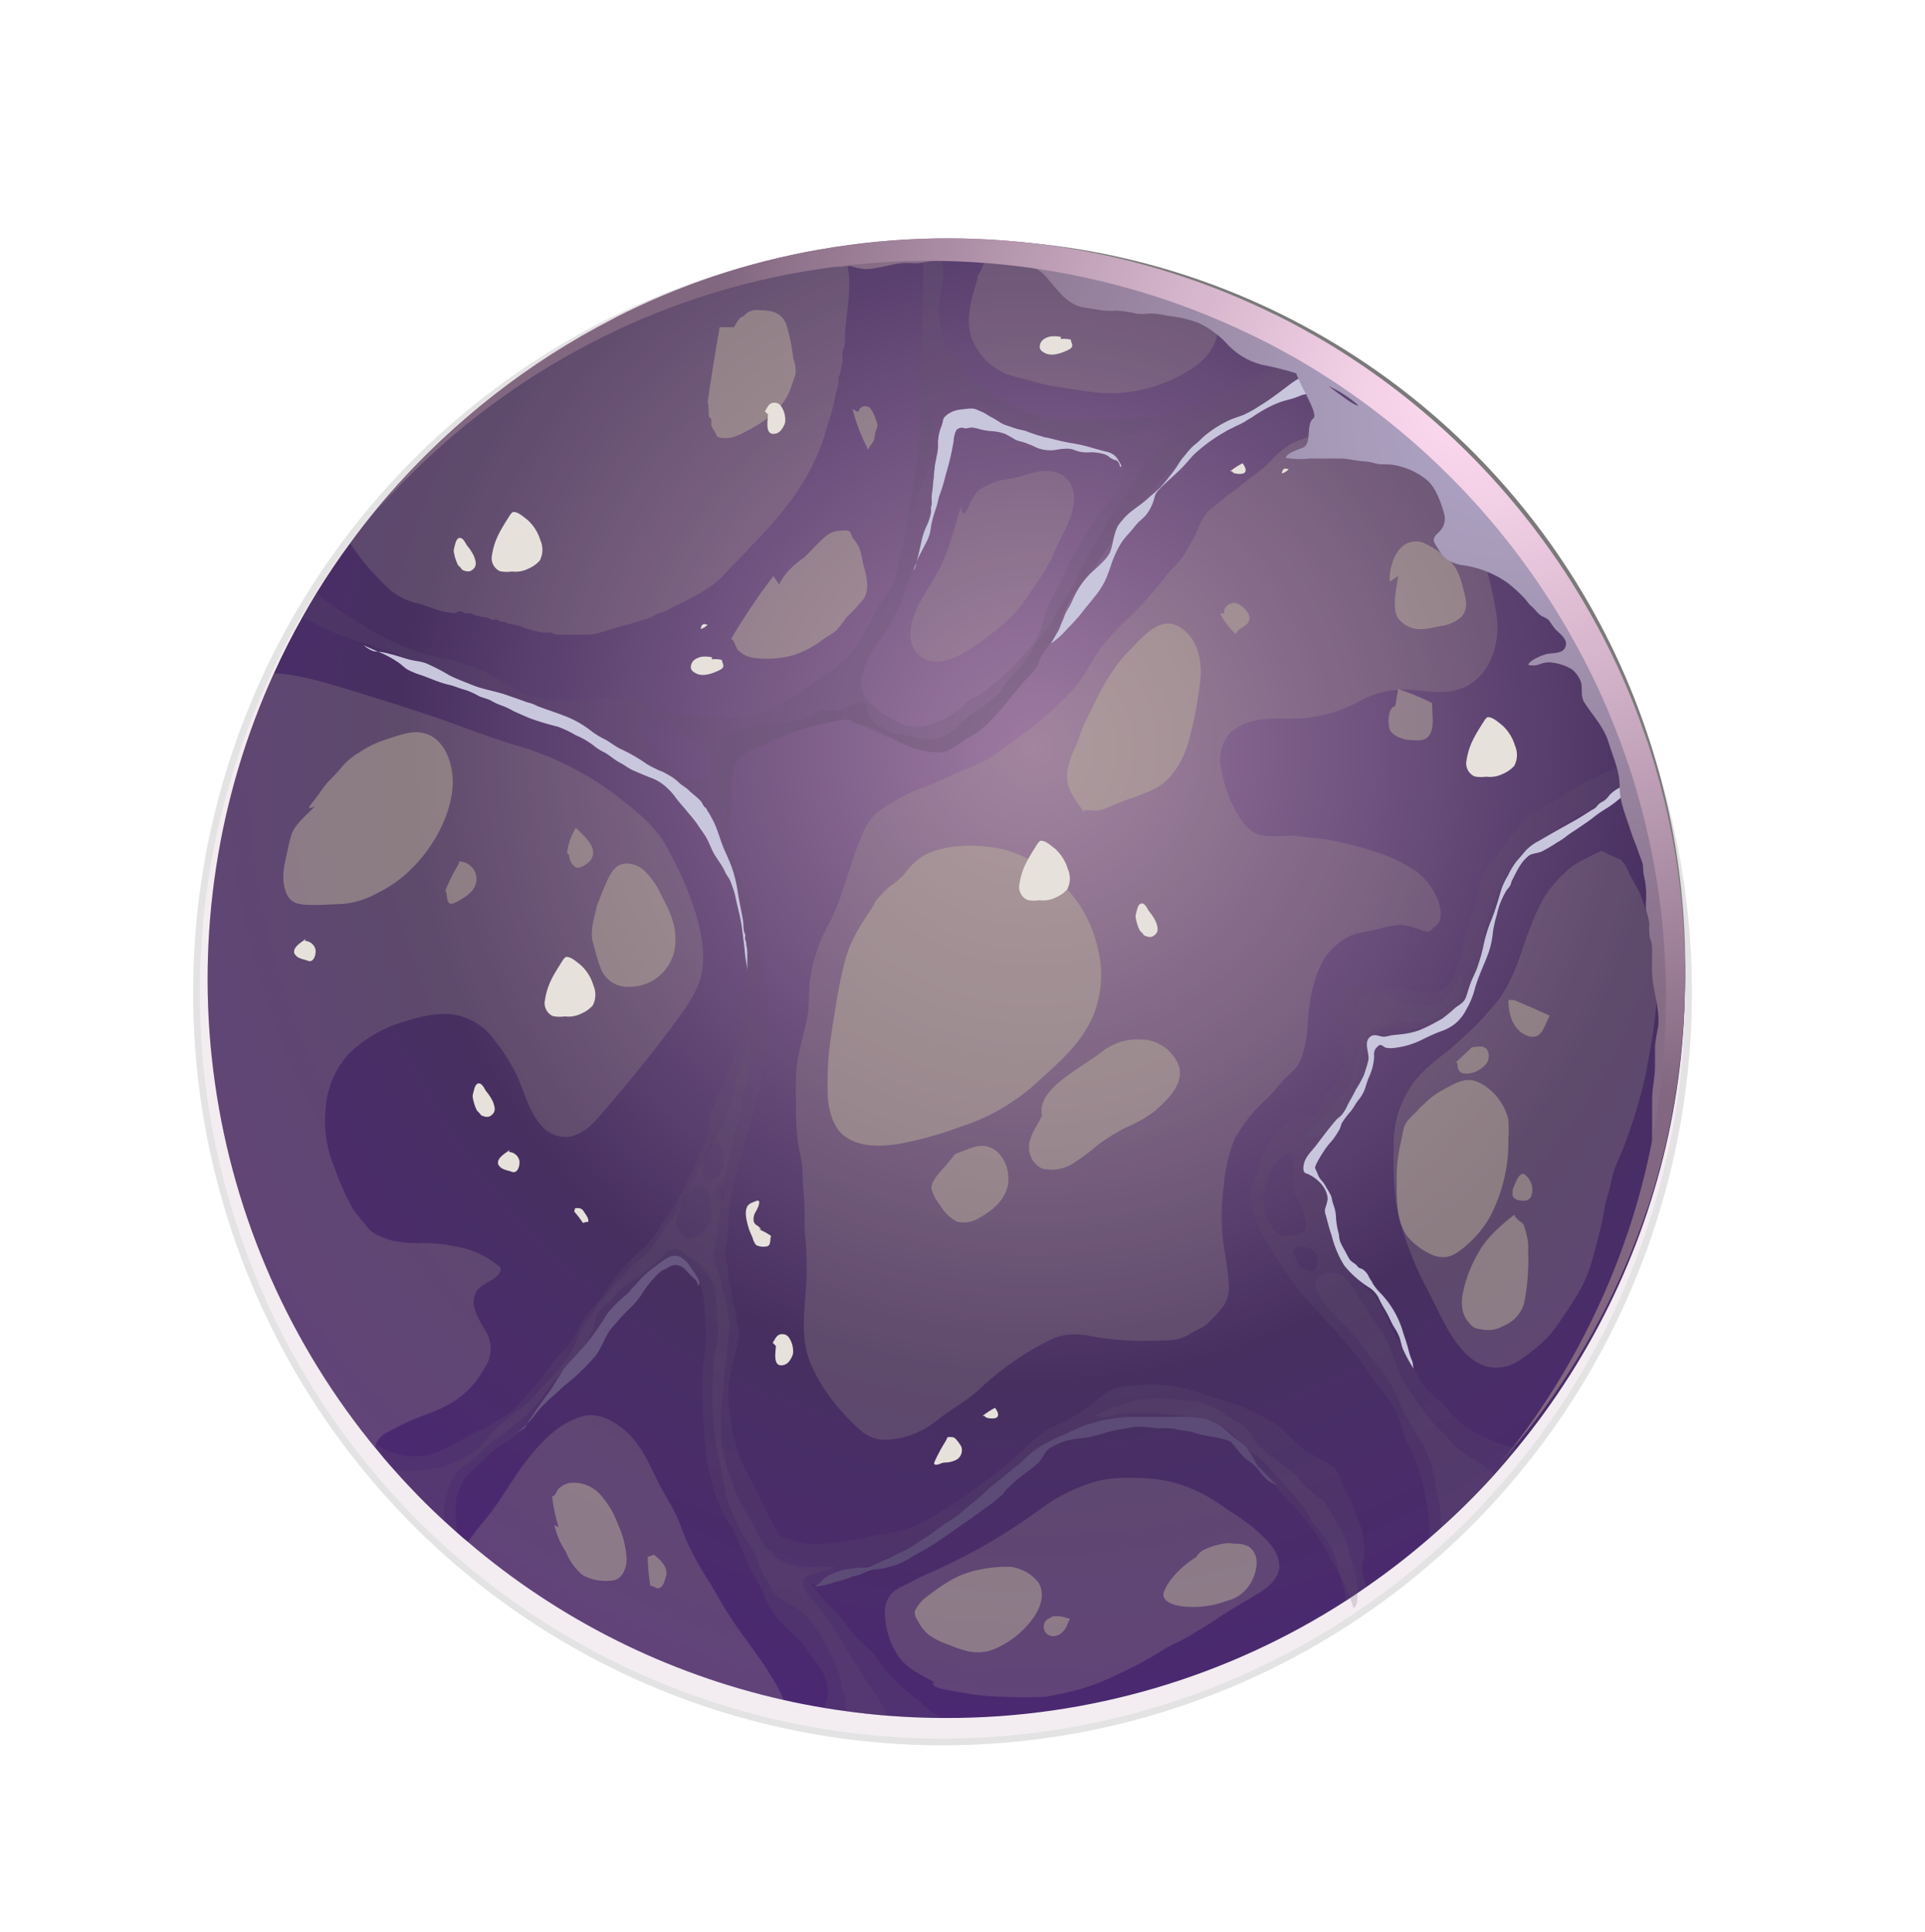 <svg xmlns="http://www.w3.org/2000/svg" xmlns:xlink="http://www.w3.org/1999/xlink" width="289" height="290" viewBox="0 0 289 290">
  <defs>
    <radialGradient id="radial-gradient" cx="0.559" cy="0.344" r="0.723" gradientUnits="objectBoundingBox">
      <stop offset="0" stop-color="#96709a"/>
      <stop offset="0.591" stop-color="#392054"/>
      <stop offset="1" stop-color="#3e166c"/>
    </radialGradient>
    <filter id="Ellipse_14" x="0" y="0" width="289" height="290" filterUnits="userSpaceOnUse">
      <feOffset input="SourceAlpha"/>
      <feGaussianBlur stdDeviation="12" result="blur"/>
      <feFlood flood-color="#cbcbcb" flood-opacity="0.588"/>
      <feComposite operator="in" in2="blur"/>
      <feComposite in="SourceGraphic"/>
    </filter>
    <clipPath id="clip-path">
      <path id="Path_4658" data-name="Path 4658" d="M801.741,39.154c-1.092,0-2.166.018-3.243.052a111.019,111.019,0,0,0-86.041,45.371q-2.647,3.58-4.972,7.358c-.756,1.244-1.495,2.487-2.2,3.763q-2.318,4.084-4.266,8.4a110.933,110.933,0,0,0,14.328,115.221c.269.336.537.671.823.99.958,1.194,1.95,2.37,2.992,3.512a103.473,103.473,0,0,0,7.509,7.642c.654.605,1.309,1.194,1.965,1.781.487.438.973.858,1.478,1.259a110.2,110.2,0,0,0,47.438,23.753c1.982.455,3.98.841,6.014,1.177q1.666.276,3.376.5c2.034.284,4.082.5,6.166.672q4.109.326,8.3.351h.554A110.4,110.4,0,0,0,862,243.323c1.007-.654,2.015-1.328,2.99-2.015a107.953,107.953,0,0,0,9.457-7.325c.639-.555,1.294-1.125,1.916-1.7a109.306,109.306,0,0,0,7.893-7.876c1.127-1.261,2.236-2.555,3.311-3.866a111.056,111.056,0,0,0,20.561-102.654c-.3-1.025-.639-2.05-.975-3.074a111.1,111.1,0,0,0-46.833-59.062c-1.278-.808-2.57-1.579-3.881-2.3a110.146,110.146,0,0,0-45.692-13.944c-2.888-.236-5.828-.355-8.786-.355Z" transform="translate(-691.057 -39.154)" fill="url(#radial-gradient)"/>
    </clipPath>
    <clipPath id="clip-path-2">
      <rect id="Rectangle_2416" data-name="Rectangle 2416" width="60.45" height="119.168" fill="none"/>
    </clipPath>
    <clipPath id="clip-path-3">
      <rect id="Rectangle_2417" data-name="Rectangle 2417" width="159.702" height="221.805" fill="none"/>
    </clipPath>
    <clipPath id="clip-path-4">
      <rect id="Rectangle_2418" data-name="Rectangle 2418" width="73.947" height="103.764" fill="none"/>
    </clipPath>
    <clipPath id="clip-path-5">
      <rect id="Rectangle_2419" data-name="Rectangle 2419" width="39.301" height="31.387" fill="none"/>
    </clipPath>
    <clipPath id="clip-path-6">
      <rect id="Rectangle_2420" data-name="Rectangle 2420" width="26.979" height="38.165" fill="none"/>
    </clipPath>
    <clipPath id="clip-path-7">
      <rect id="Rectangle_2421" data-name="Rectangle 2421" width="23.862" height="24.228" fill="none"/>
    </clipPath>
    <clipPath id="clip-path-8">
      <rect id="Rectangle_2422" data-name="Rectangle 2422" width="92.57" height="73.173" fill="none"/>
    </clipPath>
    <clipPath id="clip-path-9">
      <rect id="Rectangle_2423" data-name="Rectangle 2423" width="0.301" height="1.361" fill="none"/>
    </clipPath>
    <clipPath id="clip-path-10">
      <rect id="Rectangle_2424" data-name="Rectangle 2424" width="36.722" height="41.71" fill="none"/>
    </clipPath>
    <clipPath id="clip-path-11">
      <rect id="Rectangle_2425" data-name="Rectangle 2425" width="50.925" height="89.528" fill="none"/>
    </clipPath>
    <clipPath id="clip-path-12">
      <rect id="Rectangle_2426" data-name="Rectangle 2426" width="57.612" height="48.968" fill="none"/>
    </clipPath>
    <clipPath id="clip-path-13">
      <rect id="Rectangle_2427" data-name="Rectangle 2427" width="31.203" height="24.305" fill="none"/>
    </clipPath>
    <clipPath id="clip-path-14">
      <rect id="Rectangle_2428" data-name="Rectangle 2428" width="48.328" height="43.411" fill="none"/>
    </clipPath>
    <clipPath id="clip-path-15">
      <rect id="Rectangle_2429" data-name="Rectangle 2429" width="105.356" height="151.861" fill="none"/>
    </clipPath>
    <clipPath id="clip-path-16">
      <rect id="Rectangle_2430" data-name="Rectangle 2430" width="41.055" height="45.026" fill="none"/>
    </clipPath>
    <clipPath id="clip-path-17">
      <rect id="Rectangle_2431" data-name="Rectangle 2431" width="11.557" height="11.529" fill="none"/>
    </clipPath>
    <clipPath id="clip-path-18">
      <rect id="Rectangle_2432" data-name="Rectangle 2432" width="22.67" height="19.574" fill="none"/>
    </clipPath>
    <clipPath id="clip-path-19">
      <rect id="Rectangle_2433" data-name="Rectangle 2433" width="20.074" height="28.387" fill="none"/>
    </clipPath>
    <clipPath id="clip-path-20">
      <rect id="Rectangle_2434" data-name="Rectangle 2434" width="4.422" height="4.657" fill="none"/>
    </clipPath>
    <clipPath id="clip-path-21">
      <rect id="Rectangle_2435" data-name="Rectangle 2435" width="39.533" height="77.583" fill="none"/>
    </clipPath>
    <clipPath id="clip-path-22">
      <rect id="Rectangle_2436" data-name="Rectangle 2436" width="59.201" height="32.966" fill="none"/>
    </clipPath>
    <clipPath id="clip-path-23">
      <rect id="Rectangle_2437" data-name="Rectangle 2437" width="47.438" height="42.756" fill="none"/>
    </clipPath>
    <clipPath id="clip-path-24">
      <rect id="Rectangle_2438" data-name="Rectangle 2438" width="74.395" height="116.211" fill="none"/>
    </clipPath>
    <clipPath id="clip-path-25">
      <rect id="Rectangle_2439" data-name="Rectangle 2439" width="74.924" height="58.054" fill="none"/>
    </clipPath>
    <clipPath id="clip-path-26">
      <rect id="Rectangle_2440" data-name="Rectangle 2440" width="37.396" height="22.566" fill="none"/>
    </clipPath>
    <clipPath id="clip-path-27">
      <rect id="Rectangle_2441" data-name="Rectangle 2441" width="24.521" height="28.628" fill="none"/>
    </clipPath>
    <clipPath id="clip-path-28">
      <rect id="Rectangle_2442" data-name="Rectangle 2442" width="12.546" height="18.514" fill="none"/>
    </clipPath>
    <clipPath id="clip-path-29">
      <rect id="Rectangle_2443" data-name="Rectangle 2443" width="3.911" height="5.982" fill="none"/>
    </clipPath>
    <clipPath id="clip-path-30">
      <rect id="Rectangle_2444" data-name="Rectangle 2444" width="25.434" height="25.942" fill="none"/>
    </clipPath>
    <clipPath id="clip-path-31">
      <rect id="Rectangle_2445" data-name="Rectangle 2445" width="4.651" height="6.343" fill="none"/>
    </clipPath>
    <clipPath id="clip-path-32">
      <rect id="Rectangle_2446" data-name="Rectangle 2446" width="11.189" height="14.795" fill="none"/>
    </clipPath>
    <clipPath id="clip-path-33">
      <rect id="Rectangle_2447" data-name="Rectangle 2447" width="2.83" height="5.032" fill="none"/>
    </clipPath>
    <clipPath id="clip-path-34">
      <rect id="Rectangle_2448" data-name="Rectangle 2448" width="19.099" height="12.88" fill="none"/>
    </clipPath>
    <clipPath id="clip-path-35">
      <rect id="Rectangle_2449" data-name="Rectangle 2449" width="3.945" height="3" fill="none"/>
    </clipPath>
    <clipPath id="clip-path-36">
      <rect id="Rectangle_2450" data-name="Rectangle 2450" width="13.997" height="9.569" fill="none"/>
    </clipPath>
    <clipPath id="clip-path-37">
      <rect id="Rectangle_2451" data-name="Rectangle 2451" width="16.823" height="26.586" fill="none"/>
    </clipPath>
    <clipPath id="clip-path-38">
      <rect id="Rectangle_2452" data-name="Rectangle 2452" width="4.935" height="4.057" fill="none"/>
    </clipPath>
    <clipPath id="clip-path-39">
      <rect id="Rectangle_2453" data-name="Rectangle 2453" width="9.975" height="17.293" fill="none"/>
    </clipPath>
    <clipPath id="clip-path-40">
      <rect id="Rectangle_2454" data-name="Rectangle 2454" width="2.973" height="4.037" fill="none"/>
    </clipPath>
    <clipPath id="clip-path-41">
      <rect id="Rectangle_2455" data-name="Rectangle 2455" width="13.258" height="19.19" fill="none"/>
    </clipPath>
    <clipPath id="clip-path-42">
      <rect id="Rectangle_2456" data-name="Rectangle 2456" width="20.464" height="19.265" fill="none"/>
    </clipPath>
    <clipPath id="clip-path-43">
      <rect id="Rectangle_2457" data-name="Rectangle 2457" width="3.733" height="6.537" fill="none"/>
    </clipPath>
    <clipPath id="clip-path-44">
      <rect id="Rectangle_2458" data-name="Rectangle 2458" width="6.193" height="5.529" fill="none"/>
    </clipPath>
    <clipPath id="clip-path-45">
      <rect id="Rectangle_2459" data-name="Rectangle 2459" width="11.474" height="13.176" fill="none"/>
    </clipPath>
    <clipPath id="clip-path-46">
      <rect id="Rectangle_2460" data-name="Rectangle 2460" width="6.634" height="7.701" fill="none"/>
    </clipPath>
    <clipPath id="clip-path-47">
      <rect id="Rectangle_2461" data-name="Rectangle 2461" width="183.588" height="169.422" fill="none"/>
    </clipPath>
    <clipPath id="clip-path-48">
      <path id="Path_4726" data-name="Path 4726" d="M834.865,61.126l.221.105a17.8,17.8,0,0,1,4.263,2.788.136.136,0,0,1-.09.027c-.508,0-2.425-1.43-4.393-2.92M758.592,40.615a108.784,108.784,0,0,0-31.16,10.448,59.838,59.838,0,0,0,8.667-3.492,45.955,45.955,0,0,1,5.437-2.226,72.922,72.922,0,0,1,9.091-2.53c3.022-.632,5.88-1.545,8.9-1.92,2.739-.328.211,1.756,1.381,2.273a2.564,2.564,0,0,0,1.283.013,3.694,3.694,0,0,1,.965-.06,9.911,9.911,0,0,0,2.227.468c1.875-.07,3.607-.7,5.458-.913a8.283,8.283,0,0,1,1.366-.008,6.974,6.974,0,0,0,1.726-.064,15.21,15.21,0,0,1,3.443-.35c2.064,0,4.149.022,6.209,0a23.823,23.823,0,0,1,5.341.8c1.36.3,2.157.256,3.211,1.311,1.709,1.758,3.092,4.288,5.647,4.9.888.211,1.779.236,2.647.446a10.1,10.1,0,0,0,2.669.092,18.377,18.377,0,0,1,3,.468,7.175,7.175,0,0,0,1.47.01c.336-.02.671-.042.99-.032a14.245,14.245,0,0,1,2.226.35,17.983,17.983,0,0,1,4.52,1.032,13.642,13.642,0,0,1,4.241,3.069,10.807,10.807,0,0,0,5.224,3.211,49.466,49.466,0,0,1,4.967,1.217l.291.105c.806,2.216,3.391,6.169,2.572,6.751-1.147.843-.19,3.779-1.5,4.366-.7.328-2.46.773-2.647,1.57a12.407,12.407,0,0,0,3.607.094h4.452c1.358-.025,2.437.375,3.794.421a8.984,8.984,0,0,1,1.759.351c.888.211,1.8,0,2.694.211a10.659,10.659,0,0,1,4.873,2.224c1.335,1.08,2.248,3.632,2.647,5.226a2.673,2.673,0,0,1-.868,2.647c-.937.915-.937,1.125-.234,2.226a6.612,6.612,0,0,0,1.545,1.9,6.494,6.494,0,0,0,2.743.868,15.607,15.607,0,0,1,6.256,2.554,21.736,21.736,0,0,1,2.554,2.319c.375.375.562.8.983,1.149.538.421.8.89,1.311,1.334.493.421,1.055.421,1.477.96a14.8,14.8,0,0,0,.89,1.243c.587.609,1.734,1.358,1.594,2.343-.234,1.406-1.873,1.171-2.811,1.36-.728.139-2.694.96-2.858,1.641a2.849,2.849,0,0,0,1.848-.142,3.562,3.562,0,0,1,1.432-.234,7.613,7.613,0,0,1,3.258,1.03,4.338,4.338,0,0,1,1.381,1.921c.306,1.172-.164,2.062.585,3.187,1.266,1.945,2.836,3.537,3.56,5.88.681,2.226,1.687,4.288,1.666,6.654-.025,2.341.982,4.428,1.662,6.654.351,1.147.868,2.177,1.217,3.326.164.517.447,1.055.563,1.545.141.61.047,1.2.187,1.783a12.074,12.074,0,0,1,.351,3.326,12.885,12.885,0,0,0-.023,1.9,14.513,14.513,0,0,1,.492,1.99,10.517,10.517,0,0,0,.07,2.109,4.918,4.918,0,0,1,.351,1.547c.049,1.266-.069,2.529,0,3.794.117,2.694,1.2,5.32.915,8.06a27.588,27.588,0,0,0-.468,2.788c-.023.96,0,1.9,0,2.858.023,1.8-.447,3.514-.447,5.365v9.418a12.794,12.794,0,0,1,.023,2.132,10.567,10.567,0,0,0-.492,1.781,16.478,16.478,0,0,1-.351,3.233,1.624,1.624,0,0,0,.117-.3v-.023a109.887,109.887,0,0,0,5.365-27.317c.189-2.53.283-5.107.283-7.686,0-2.109-.072-4.192-.189-6.254-.094-2.062-.279-4.1-.49-6.116a111.347,111.347,0,0,0-4.617-21.554c-.117-.35-.234-.726-.351-1.077-.141-.351-.258-.7-.375-1.054a107.019,107.019,0,0,0-7.567-17.056,109.3,109.3,0,0,0-7.754-12.183,110.882,110.882,0,0,0-34.043-30.575c-.07-.047-.164-.094-.232-.14-.212-.117-.445-.234-.656-.351-2.087-1.2-4.217-2.3-6.4-3.326a110.972,110.972,0,0,0-67.146-9.254" transform="translate(-727.432 -38.951)" fill="none"/>
    </clipPath>
    <radialGradient id="radial-gradient-3" cx="0.834" cy="0.185" r="0.611" gradientUnits="objectBoundingBox">
      <stop offset="0" stop-color="#aa9fc2"/>
      <stop offset="0.267" stop-color="#a092b3"/>
      <stop offset="0.771" stop-color="#89718e"/>
      <stop offset="1" stop-color="#7d617c"/>
    </radialGradient>
    <clipPath id="clip-path-49">
      <path id="Path_4727" data-name="Path 4727" d="M772.728,40.615a108.784,108.784,0,0,0-31.16,10.448,110.828,110.828,0,0,0-33.056,25.865c0,.022-.025.022-.025.047-.719.821-1.39,1.679-2.082,2.52a110.811,110.811,0,0,1,32.307-25.044A108.833,108.833,0,0,1,769.872,44a110.967,110.967,0,0,1,67.144,9.254c2.181,1.03,4.311,2.132,6.395,3.326.212.119.447.234.657.351.07.047.164.094.234.142a111.2,111.2,0,0,1,41.8,42.756,106.735,106.735,0,0,1,7.567,17.056c.119.351.236.7.376,1.055.117.35.234.724.351,1.077a111.178,111.178,0,0,1,4.616,21.554c.211,2.015.4,4.054.492,6.116.117,2.062.187,4.146.187,6.254,0,2.577-.094,5.154-.281,7.684a109.86,109.86,0,0,1-5.365,27.317v.023a1.5,1.5,0,0,1-.119.306,108.519,108.519,0,0,1-4.567,11.385,109.626,109.626,0,0,1-12.066,20.031c-.778,1.033-1.61,2.017-2.423,3.017,1.83-2.072,3.612-4.189,5.281-6.4a111.2,111.2,0,0,0,16.633-31.417,1.615,1.615,0,0,0,.117-.3v-.023a109.884,109.884,0,0,0,5.365-27.317c.189-2.53.283-5.107.283-7.686,0-2.109-.072-4.192-.189-6.254-.094-2.062-.279-4.1-.49-6.116a111.356,111.356,0,0,0-4.617-21.554c-.117-.35-.234-.726-.351-1.077-.14-.351-.258-.7-.375-1.054a107.03,107.03,0,0,0-7.567-17.056A109.29,109.29,0,0,0,881.2,84.262a110.88,110.88,0,0,0-34.043-30.575c-.07-.047-.164-.094-.232-.14-.212-.117-.445-.234-.656-.351-2.087-1.2-4.217-2.3-6.4-3.326a110.972,110.972,0,0,0-67.146-9.254" transform="translate(-706.405 -38.951)" fill="none"/>
    </clipPath>
    <radialGradient id="radial-gradient-4" cx="0.839" cy="0.132" r="0.589" gradientUnits="objectBoundingBox">
      <stop offset="0" stop-color="#ffd9f0"/>
      <stop offset="0.155" stop-color="#f0cbe3"/>
      <stop offset="0.45" stop-color="#cba9c1"/>
      <stop offset="0.85" stop-color="#90718b"/>
      <stop offset="1" stop-color="#785b76"/>
    </radialGradient>
  </defs>
  <g id="gloab-2" transform="translate(-1336 -161.151)" opacity="0.927" style="mix-blend-mode: normal;isolation: isolate">
    <g id="Group_6365" data-name="Group 6365" transform="translate(36 30)">
      <g transform="matrix(1, 0, 0, 1, 1300, 131.15)" filter="url(#Ellipse_14)">
        <g id="Ellipse_14-2" data-name="Ellipse 14" transform="translate(36 36)" fill="#fff" stroke="#707070" stroke-width="1">
          <ellipse cx="108.5" cy="109" rx="108.5" ry="109" stroke="none"/>
          <ellipse cx="108.5" cy="109" rx="108" ry="108.5" fill="none"/>
        </g>
      </g>
      <g id="Ellipse_15" data-name="Ellipse 15" transform="translate(1329 167.151)" fill="#c09fba" stroke="#707070" stroke-width="1" opacity="0.208">
        <ellipse cx="112.5" cy="113" rx="112.5" ry="113" stroke="none"/>
        <ellipse cx="112.5" cy="113" rx="112" ry="112.5" fill="none"/>
      </g>
      <g id="Group_6220" data-name="Group 6220" transform="translate(1331.169 167.263)" style="mix-blend-mode: normal;isolation: isolate">
        <g id="Group_6219" data-name="Group 6219" clip-path="url(#clip-path)">
          <rect id="Rectangle_2415" data-name="Rectangle 2415" width="221.806" height="221.806" transform="translate(0 0)" fill="url(#radial-gradient)"/>
        </g>
      </g>
      <g id="Group_6223" data-name="Group 6223" transform="translate(1487.787 242.924)" opacity="0.2" style="mix-blend-mode: multiply;isolation: isolate">
        <g id="Group_6222" data-name="Group 6222">
          <g id="Group_6221" data-name="Group 6221" clip-path="url(#clip-path-2)">
            <path id="Path_4659" data-name="Path 4659" d="M844.187,84.4a3.728,3.728,0,0,0-.453.236,28.205,28.205,0,0,0-2.084,2.151c-1.176,1.042-2.906,1.395-4.283,2.117a49.1,49.1,0,0,0-4.771,2.435,21.375,21.375,0,0,1-2.42,1.6c-1.125.572-2.234,1.294-3.309,1.9-1.309.739-1.948,2.385-3.09,3.341a8.368,8.368,0,0,0-1.629,2.167c-.789,1.177-1.931,2-2.52,3.343a15.166,15.166,0,0,0-.992,3.393c-.4,2.37-1.393,4.687-1.965,7.005-.487,2-.973,5.913-2.923,7.005-1.679.958-4.216.353-5.98.067a27.005,27.005,0,0,0-4.35-.1,17.576,17.576,0,0,0-3.395,0c-.973.2-1.376.756-1.815,1.781-1.293,3.107,1.127,6.45.572,9.609-.37,2.166-2.134,3.326-3.107,5.157-.3.57-.369,1.646-.806,2.082a9.017,9.017,0,0,1-1.194.37c-.89.253-1.763.5-2.637.806-2.368.858-3.846,3.462-4.686,5.729-.42,1.142-.672,2.2-1.194,3.325a4.77,4.77,0,0,0-.42,2.554,12.059,12.059,0,0,0,1.378,4.771,56.643,56.643,0,0,0,7.677,11.255c2.385,2.554,4.77,5.107,6.987,7.811.975,1.211,1.647,2.62,2.639,3.831a29.181,29.181,0,0,1,2.569,3.527c1.211,1.983,1.529,4.116,2.52,6.149a29.992,29.992,0,0,1,1.881,4.871,33.995,33.995,0,0,1,1.092,8.887,108.753,108.753,0,0,0,13.119-13.44,31.408,31.408,0,0,1-7.189-2.972c-1.915-1.244-2.99-2.99-4.636-4.485a11.086,11.086,0,0,1-2.99-3.462,43.9,43.9,0,0,0-3.075-5.56c-1.529-2.268-1.965-5.258-4.1-7.172a16.53,16.53,0,0,1-5.241-7.559,23.59,23.59,0,0,1-.722-3.36c-.184-1.294-.167-3.176-.823-4.284-.722-1.209-2.3-1.512-3.057-2.62-.806-1.209.487-2.3,1.293-3.276,2-2.385,5.259-4.7,6.3-7.776.606-1.748,1.831-2.973,1.8-4.957-.017-1.259-.134-3.813.806-4.719a6.2,6.2,0,0,1,3.007-.942c1.125-.1,2.286.134,3.41.017a11.216,11.216,0,0,0,3.815-1.259,17.09,17.09,0,0,0,2.485-1.261c.605-.47.841-1.192,1.328-1.746.353-.4,1.008-.739,1.209-1.261.186-.436-.017-.806.05-1.243a13.645,13.645,0,0,1,.555-1.831,10.471,10.471,0,0,0,.3-2.015c.134-.942.32-1.714.42-2.639a24.444,24.444,0,0,1,2.251-7.106,17.276,17.276,0,0,1,2.839-5.106c1.712-1.848,4.233-3.209,6.281-4.671,3.025-2.184,6.771-3.243,9.795-5.527,1.393-1.042,2.535-2.351,3.913-3.41.185-.151.369-.3.538-.453-.3-1.025-.639-2.05-.975-3.075m-49.522,76.92c.134.622-.05,1.983-.839,2.084a2.108,2.108,0,0,1-1.294-.386,2.9,2.9,0,0,1-.47-.186c-.1-.167-.2-.353-.3-.537-.234-.538-.453-1.075-.689-1.612v-.319c.455-.891,1.177-.572,2-.455a1.786,1.786,0,0,1,1.6,1.411m-1.865-6.03a4.048,4.048,0,0,1,.151,1.612c-.234.992-1.629,1.209-2.485,1.244a2.844,2.844,0,0,1-1.411-.152,4.4,4.4,0,0,1-1.5-1.6,7.4,7.4,0,0,1-.925-2.906,6.962,6.962,0,0,1-.05-1.445,10.384,10.384,0,0,1,.825-2.5c-.253,0,.334-1.547,1.276-2.554.386-.4,1.259-1.681,1.982-1.176.706.5.4,1.931.4,2.671s-.017,1.462-.017,2.2a5.717,5.717,0,0,0,.824,2.234,13.618,13.618,0,0,1,.923,2.368" transform="translate(-784.712 -84.399)" fill="#5a4862"/>
          </g>
        </g>
      </g>
      <g id="Group_6226" data-name="Group 6226" transform="translate(1345.397 167.265)" opacity="0.2" style="mix-blend-mode: multiply;isolation: isolate">
        <g id="Group_6225" data-name="Group 6225" transform="translate(0 0)">
          <g id="Group_6224" data-name="Group 6224" clip-path="url(#clip-path-3)">
            <path id="Path_4660" data-name="Path 4660" d="M858.965,240.114a5.577,5.577,0,0,1-.319-2.234,5.182,5.182,0,0,0,.336-1.294c.017-.57,0-1.159,0-1.729a11.361,11.361,0,0,0-1.042-3.9,18.019,18.019,0,0,0-1.662-3.93c-.689-1.059-.958-2.723-1.831-3.646a9.528,9.528,0,0,0-2.067-1.261c-.722-.42-1.445-.856-2.132-1.326a16.579,16.579,0,0,1-2.789-2.4,11.614,11.614,0,0,0-3.04-2.318,37.507,37.507,0,0,0-3.965-1.9c-1.276-.487-2.6-.856-3.9-1.276-2.437-.791-5.157-1.814-7.744-1.933a23.855,23.855,0,0,0-6.753.4c-1.831.453-3.209,1.881-4.654,2.957a23.422,23.422,0,0,1-4.652,2.687c-3.209,1.462-5.46,4.4-8.2,6.517a93.417,93.417,0,0,1-10.348,7.208,19.65,19.65,0,0,1-4.754,2.082c-1.445.386-2.922.555-4.4.839a44.846,44.846,0,0,1-8.686,1.227,14.484,14.484,0,0,1-3.83-.841c-.336-.084-.789-.167-1.176-.3a65.406,65.406,0,0,1-3.512-6.636c-.923-2.1-2.485-4.234-3.007-6.468A35.712,35.712,0,0,1,763.5,212.6c-.017-3.075,1.023-5.863,1.612-8.853.184-1.025-.3-1.629-.353-2.62a6.327,6.327,0,0,0-.319-1.8c-.336-1.075-.37-2.2-.62-3.309a6.476,6.476,0,0,1-.336-1.6,5.915,5.915,0,0,0-.085-1.345,5.786,5.786,0,0,1-.353-2.57,13.318,13.318,0,0,0,.455-2.972c-.034-6.166,2.452-11.979,3.913-17.942,1.008-4.082,2.017-8.045,2.017-12.28a36.335,36.335,0,0,0-.319-5.744c-.219-1.378-.455-2.89-.555-4.268-.134-1.8-.453-3.51-.722-5.291a18.582,18.582,0,0,0-.739-2.855c-.6-1.933-1.579-3.679-2.334-5.493a17.38,17.38,0,0,1-1.242-5.713c-.017-.184-.017-.386-.017-.57-.017-1.226.386-2.284.42-3.512.034-.906.017-1.829,0-2.738a12.494,12.494,0,0,1,.42-2.771,2.728,2.728,0,0,1,.923-1.7,16.72,16.72,0,0,1,3.326-1.7,35.278,35.278,0,0,1,5.729-2.336,49.83,49.83,0,0,1,5.627-1.376,4.855,4.855,0,0,1,1.848-.119c.184.05.319.3.453.336a31.027,31.027,0,0,1,3.192,1.059,36.3,36.3,0,0,1,4.03,2.05c1.781.906,5.04,1.881,7.022,1.176a20.615,20.615,0,0,0,2.654-1.748,12.151,12.151,0,0,0,1.814-1.059c2.756-2.117,4.8-5.157,7.089-7.761a10.788,10.788,0,0,0,1.731-1.982c.319-.605.436-1.226.806-1.814.605-1.025,1.529-1.881,2.05-2.973.739-1.528,1.192-3.157,1.881-4.652a26.747,26.747,0,0,1,2-2.973c.5-.806,1.242-1.328,1.747-2.134.42-.672.772-1.378,1.243-2.015,1.7-2.286,3.124-4.821,5.09-6.855,1.629-1.712,2.855-3.763,4.552-5.442,1.545-1.53,3.107-3.008,4.721-4.487s2.518-2.8,4.619-3.577a38.843,38.843,0,0,0,9.676-5.627c1.815-1.328,3.477-2.873,5.325-4.166.37-.253.739-.488,1.109-.741q-.7-.452-1.41-.856c-.808-.5-1.63-.99-2.47-1.445a1.306,1.306,0,0,0-.134.085c-.572.42-1.177,1.04-1.814,1.512-.4.3-.825.587-1.228.923a17.5,17.5,0,0,1-2.165,1.378c-.639.4-1.059,1.075-1.681,1.512a28.8,28.8,0,0,1-7.106,3.493c-2.47.925-4.771,2.453-7.325,3.092a8.757,8.757,0,0,1-2.049.234H827.2c-.823.033-1.63,0-2.5.05-1.293.069-2.487.472-3.813.455-2.42-.033-4.888.134-7.308,0a20.6,20.6,0,0,1-8.836-2.89,12.823,12.823,0,0,1-2.621-1.8c-.706-.639-1.7-.923-2.318-1.512-.856-.806-1.242-2.184-1.932-3.159-.672-.923-1.731-1.6-2.084-2.754a17.4,17.4,0,0,1-.487-7.005,10.459,10.459,0,0,0,.453-1.9c.017-.572,0-1.142,0-1.7a15.3,15.3,0,0,1,.084-3.612c.052-.219.119-.453.186-.706-1.092,0-2.167.017-3.242.05V44.2c0,6.214-.42,12.363-.42,18.594a73.388,73.388,0,0,1-.756,10.534c-.184,1.159-.2,2.284-.42,3.46-.186.992-.42,2.049-.537,3.057-.052.353-.1.689-.169,1.025,0,.017-.017.033-.017.05-.253,1.781-.672,3.5-1.075,5.274,0,.033-.017.085-.017.119q-.125.655-.3,1.36c-.017.017-.017.017-.017.033a13.588,13.588,0,0,1-.99,3.259c-.756,1.545-2.084,2.923-2.84,4.519a22.967,22.967,0,0,1-2.368,4.435,14.24,14.24,0,0,1-3.445,3.443c-1.007.672-1.982,1.411-2.957,2.1-3.274,2.318-7.089,4.8-11.154,5.291a50.34,50.34,0,0,1-5.525-.017,15.517,15.517,0,0,1-5.191-.739c-.824-.268-1.6-.706-2.4-.957-.722-.236-1.512-.353-2.234-.538a14.713,14.713,0,0,0-6.03-.639,26.275,26.275,0,0,1-9.726-.167c-1.848-.436-3.46-1.7-5.074-2.587a21.928,21.928,0,0,0-3.7-1.915c-1.023-.336-2.082-.555-3.09-.958a34.352,34.352,0,0,0-3.41-.722A38.248,38.248,0,0,1,708.7,96.941c-1.376-.906-2.888-1.729-4.2-2.754-.587-.453-1.309-.806-1.865-1.261a6.3,6.3,0,0,1-.873-.99c-.756,1.243-1.495,2.485-2.2,3.763,1.512.722,2.973,1.478,4.519,2.2,2,.957,4.284,1.36,6.333,2.217,1.209.5,2.587.671,3.746,1.259a21.868,21.868,0,0,0,3.074,1.378,23.23,23.23,0,0,1,3.7,2.032,25.135,25.135,0,0,0,3.9,1.714c3.309,1.142,7.039,1.092,10.246,2.537,1.747.773,3.512,1.057,5.09,2.217,1.142.84,2.251,1.712,3.376,2.57a44.708,44.708,0,0,0,6.8,4.132,43.984,43.984,0,0,1,5.09,2.435c1.259.839,2.134,2.033,3.393,3.024a8.688,8.688,0,0,1,3.09,3.529c.572,1.411.875,2.957,1.378,4.385.572,1.662,1.125,3.376,1.681,5.072.57,1.714.873,3.343,1.276,5.057a19.076,19.076,0,0,1,.2,4.283,25.032,25.032,0,0,1,.033,3.712c-.236,1.462-.672,2.906-.875,4.4-.268,2-.6,3.982-.823,6-.37,3.343-2.587,6.686-3.763,9.793a7.736,7.736,0,0,0-.5,2.286,9.71,9.71,0,0,1-.722,3.057,71.566,71.566,0,0,1-4.6,9.39c-.57,1.008-1.242,1.748-1.9,2.721a13.805,13.805,0,0,1-2.2,3.007,34.6,34.6,0,0,0-6.6,7.644c-.858,1.309-2.184,2.435-2.99,3.763a33.436,33.436,0,0,1-1.681,3.023c-.773,1.075-1.731,1.932-2.554,2.957a75.3,75.3,0,0,1-5.527,6.719,19.072,19.072,0,0,1-3.7,2.62,14.01,14.01,0,0,1-1.881.941c-.94.4-1.662.873-2.552,1.343a25.265,25.265,0,0,1-4.957,2.353,10.645,10.645,0,0,1-6.92-.925c-.756-.4-1.445-.789-2.117-1.226a109.69,109.69,0,0,0,13.288,13.925c-.033-.134-.052-.251-.085-.386a14.531,14.531,0,0,1-.1-5.039,9.911,9.911,0,0,1,.436-1.244c.2-.436.336-.7.858-1.679,2.049-1.982,3.88-4.1,6.366-5.493a15.963,15.963,0,0,0,4.249-4.182c1.714-2.251,4.132-4.015,5.61-6.433,1.378-2.251,2.856-4.335,4.233-6.5a18.682,18.682,0,0,1,2.033-2.435,36.364,36.364,0,0,0,2.637-3.395c.722-1.007,1.982-1.629,2.873-2.552.689-.689,1.579-1.865,2.537-2.134,1.646-.453,3.157,1.309,3.947,2.537a8.435,8.435,0,0,1,1.192,3.107,32.985,32.985,0,0,1,.388,4.116,23.2,23.2,0,0,1-.085,4.585,19.728,19.728,0,0,0-.336,4.116,93.139,93.139,0,0,0,.472,10.87,28.371,28.371,0,0,0,1.109,5.157,17.828,17.828,0,0,0,2.015,4.838c1.462,2.032,2.117,4.468,3.192,6.7.84,1.729,1.9,3.325,2.6,5.089a12.44,12.44,0,0,0,2.284,3.629c1.243,1.395,2.888,2.5,3.863,4.049,1.042,1.629,2.637,3.09,3.107,5.089a5.349,5.349,0,0,1-.47,3.781,111.414,111.414,0,0,0,17.84,1.528c-.554-.3-1.125-.605-1.629-.941-.925-.57-1.664-1.5-2.537-2.115a23.6,23.6,0,0,1-5.527-5.746c-.94-1.411-2.3-2.217-3.41-3.477-.992-1.159-1.748-2.453-2.84-3.529a43.632,43.632,0,0,1-3.863-4.4,2.682,2.682,0,0,0,1.378.085,8.613,8.613,0,0,0,2.065-.958,25.624,25.624,0,0,1,2.387-1.125c.99-.386,2.1-.453,3.107-.773,1.092-.336,2.117-.958,3.174-1.361a30.594,30.594,0,0,0,7.9-4.636c1.7-1.361,3.41-2.654,5.174-3.881.587-.4.89-.906,1.562-1.192a13.629,13.629,0,0,0,2.4-1.763c2.487-1.748,4.485-4.351,7.325-5.562,1.395-.587,2.687-1.259,4.132-1.746a26.115,26.115,0,0,1,4.049-1.042c.806-.15,1.579-.05,2.368-.236a6.8,6.8,0,0,1,1.848-.15,20.729,20.729,0,0,0,2.52-.353,18.348,18.348,0,0,1,3.713.084,25.776,25.776,0,0,1,7.34,2.487,9.4,9.4,0,0,1,2.134,1.259A20.475,20.475,0,0,1,841.8,221.5a8.932,8.932,0,0,1,1.328,1.662,12.326,12.326,0,0,0,1.529,1.731c.671.739,1.242,1.562,1.9,2.318.923,1.075,2,2.032,2.906,3.124a30.827,30.827,0,0,1,4.417,6.686,27.113,27.113,0,0,1,1.614,2.906,20.672,20.672,0,0,1,.689,2.973c.034.135.067.286.1.42,1.007-.654,2.015-1.326,2.99-2.015-.067-.42-.219-.773-.3-1.192M760.644,119.249a3.141,3.141,0,0,1-2.671.823c-1.075,0-1.562.084-2.217-.839a6.67,6.67,0,0,0-1.226-1.579,8.3,8.3,0,0,0-1.831-1.311q-1.766-2.217-3.629-4.333h1.259c-.672-2.52,4.149-.455,4.855,0a22.339,22.339,0,0,1,5.124,4.216,2.512,2.512,0,0,1,.336,3.024m23.534-16.681c.572-1.7,1.714-2.738,2.637-4.233a33.778,33.778,0,0,0,2.671-4.9c.756-1.848,1.161-3.779,2-5.594,1.276-2.722,1.746-5.611,2.452-8.517.37-1.562.386-2.99.622-4.552a16.9,16.9,0,0,0,.319-2.084c.117-2.453.94-4.435,1.714-6.938-.4-.57.99-.823,1.7-.856a7.3,7.3,0,0,1,3.074.319,39.529,39.529,0,0,1,3.815,1.831,23.418,23.418,0,0,0,4.166,1.243,38.158,38.158,0,0,0,5.072,1.278,24.015,24.015,0,0,1,4.8,1.176c2.05.706,4.167,1.075,3.712,3.712-.336,1.848-2.284,3.88-3.426,5.391-1.545,2.084-2.906,4.368-4.249,6.6-.858,1.445-1.227,2.99-2.117,4.452a28.28,28.28,0,0,0-1.6,3.191c-.875,1.95-.975,4.184-2.42,5.83a36.184,36.184,0,0,1-5.224,5.308c-.89.672-1.731,1.5-2.62,2.134-.47.336-.992.37-1.462.656a6.911,6.911,0,0,0-1.075,1.025c-2.234,2-6.6,4.149-9.54,2.554-2.2-1.211-4.905-2.622-5.662-5.191-.386-1.311.269-2.706.639-3.831m-23.434,83.118a3.854,3.854,0,0,1-.89,2.286,3.708,3.708,0,0,1-2.084.973c-.6.05-1.042-.537-1.445-.89a3.28,3.28,0,0,1-.706-1.176,11.848,11.848,0,0,1,1.513-4.3,3.808,3.808,0,0,1,1.074-1.125,2.517,2.517,0,0,1,1.883-.067,1.97,1.97,0,0,1,.47.975,11.552,11.552,0,0,1,.217,1.865,6.986,6.986,0,0,1-.033,1.46m1.881-2.585c-.184.234-.554.033-.739-.135-.436-.386-.284-1.092-.217-1.579l-.169-.084a3.4,3.4,0,0,1,.739-.656c0,.151.185.2.286.319a1.273,1.273,0,0,1,.236.689,2.338,2.338,0,0,1-.135,1.445m-.117-4.3a2.666,2.666,0,0,1-1.176,1.259,1.948,1.948,0,0,1-.992.3,1.256,1.256,0,0,1-.251,0c-.052-.084-.119-.167-.169-.234-.134-.253-.269-.488-.4-.722a1.013,1.013,0,0,1-.05-.622c.05-.219.084-.453.117-.689a10.693,10.693,0,0,1,.386-1.478,3.5,3.5,0,0,1,.908-1.679,2.193,2.193,0,0,1,.7-.386.631.631,0,0,1,.505.151c.5.353.6,1.176.689,1.748a4.331,4.331,0,0,1-.269,2.351" transform="translate(-699.565 -39.155)" fill="#5a4862"/>
          </g>
        </g>
      </g>
      <g id="Group_6229" data-name="Group 6229" transform="translate(1359.272 284.954)" opacity="0.2" style="mix-blend-mode: multiply;isolation: isolate">
        <g id="Group_6228" data-name="Group 6228">
          <g id="Group_6227" data-name="Group 6227" clip-path="url(#clip-path-4)">
            <path id="Path_4661" data-name="Path 4661" d="M781.809,213.3c-2.083-.167-4.132-.386-6.166-.672a7.114,7.114,0,0,1-.151-.89,7,7,0,0,0,0-.839c-.1-.522-.286-1.025-.436-1.53-.236-.789-.269-1.612-.505-2.4-.251-.856-.706-1.6-1.023-2.42a23.457,23.457,0,0,0-3.932-6.214,10.474,10.474,0,0,0-2.6-1.865,9.963,9.963,0,0,1-2.52-1.948,8.074,8.074,0,0,1-.318-.808c-.135-.3-.371-.52-.522-.806-.2-.353-.386-.739-.57-1.109a9.641,9.641,0,0,1-.589-1.192,9.528,9.528,0,0,0-.52-1.612c-.605-1.125-1.462-2.134-2.033-3.259a34.721,34.721,0,0,1-1.848-4.132,11.4,11.4,0,0,1-.553-1.664c-.085-.5-.186-1.007-.286-1.512-.219-1.059-.437-2.115-.622-3.174a44.9,44.9,0,0,1-1.025-7.425,49.953,49.953,0,0,1,.169-7.611,5.83,5.83,0,0,1,.134-1.209,6.02,6.02,0,0,0,.32-1.209,8.577,8.577,0,0,0,.219-1.462,13.809,13.809,0,0,0-.186-1.865,14.441,14.441,0,0,1-.017-2.251c0-.722-.2-1.345-.217-2.067-.017-1.8-1.261-3.308-2.387-4.569a8.079,8.079,0,0,0-1.445-.94c-.5-.353-.923-.958-1.462-1.278a1.943,1.943,0,0,0-1.8.05,1.883,1.883,0,0,0-.589.622,9.01,9.01,0,0,1-1.664,1.545c-.721.572-1.293,1.226-2.082,1.748-.689.453-1.461.856-2.117,1.376a15.592,15.592,0,0,0-1.948,1.983c-.622.706-1.428,1.242-2.032,1.965a3.148,3.148,0,0,0-.572,1.579,10.478,10.478,0,0,1-1.008,2.6,24.407,24.407,0,0,1-4.669,5.679,27.813,27.813,0,0,0-1.8,2.4,40.8,40.8,0,0,1-2.7,3.157c-2.067,1.9-4.485,3.326-6.518,5.243A21.161,21.161,0,0,1,719,175.331a11.543,11.543,0,0,0-1.629,1.176,4.938,4.938,0,0,0-1.092,1.965,14.129,14.129,0,0,0-1.025,3.326,12.327,12.327,0,0,0,.117,2.353,104.483,104.483,0,0,1-7.509-7.644,12.032,12.032,0,0,1,2.722.017,6.672,6.672,0,0,0,1.293-.167,7.9,7.9,0,0,1,1.278-.033,12.464,12.464,0,0,0,2.3-.555,15.326,15.326,0,0,0,4.35-2.117,18.1,18.1,0,0,0,2.251-2.435l1.261-1.259c.773-.791,1.729-1.294,2.52-2.1.806-.823,1.915-1.276,2.671-2.167.89-1.042,1.763-2.065,2.754-3.057.539-.538.958-1.159,1.478-1.7a18.228,18.228,0,0,0,1.192-1.612,15.242,15.242,0,0,0,1.747-3.662,9.579,9.579,0,0,1,1.226-1.848,10.185,10.185,0,0,0,.656-.856,5.344,5.344,0,0,1,.5-.958,17.549,17.549,0,0,1,1.177-1.478,8.642,8.642,0,0,0,1.176-1.293,6.191,6.191,0,0,1,.537-.839c.236-.219.505-.386.722-.622.5-.5.942-1.042,1.428-1.545a29.745,29.745,0,0,1,2.284-2.05,8.866,8.866,0,0,0,1.7-2.082c.2-.3.453-.538.637-.841.269-.386.4-.856.689-1.243a19.068,19.068,0,0,0,1.6-2.1,5.493,5.493,0,0,1,.472-.875,3.287,3.287,0,0,0,.6-.672c.319-.587.589-1.242.891-1.865.3-.637.672-1.192.923-1.881.386-.99,1.008-1.814,1.411-2.788a13.612,13.612,0,0,1,1.159-2.117c.589-.94,1.008-2,1.512-2.973a20.152,20.152,0,0,0,1.781-5.46,51.1,51.1,0,0,1,1.445-5.458,19.972,19.972,0,0,0,.656-2.57c.067-.42,0-1.512.5-1.714.37.336.15,1.109.05,1.512a9.076,9.076,0,0,0-.1,2.234,21.6,21.6,0,0,1-1.075,6.182c-.5,1.579-.4,3.276-.942,4.855-.654,1.915-.923,3.982-1.443,5.947-.219.839-.4,1.764-.555,2.62-.15.906-.319,1.781-.42,2.687-.1.806-.2,1.681-.236,2.487a6.123,6.123,0,0,1-.167,1.109c-.1.487.017.975-.1,1.445-.252,1.059-.4,2.149-.589,3.241a6.158,6.158,0,0,0,.672,2.856c.37,1.092.437,2.2.823,3.293a12.14,12.14,0,0,1,.622,3.309,15.157,15.157,0,0,1,.234,1.562,3.935,3.935,0,0,1-.184.672c-.084.42.05.839-.033,1.242a10.4,10.4,0,0,0-.219,1.8,16.586,16.586,0,0,1-.234,2.234c-.219,1.831-.2,3.746-.572,5.56a13.668,13.668,0,0,0-.05,2.62c0,.806-.033,1.612,0,2.42a25.155,25.155,0,0,0,.906,4.719c.169.689.539,1.311.756,1.965a19.5,19.5,0,0,0,1.092,2.906c.806,1.6,1.865,3.007,2.554,4.637a21.594,21.594,0,0,0,1.109,1.9,2.787,2.787,0,0,0,.806.957c.37.286.605.656.941.941a8.465,8.465,0,0,0,4.049,1.478,12.333,12.333,0,0,0,2.485.017c.808,0,1.63.033,2.437,0a25.409,25.409,0,0,1-2.688.973c-.875.253-2.084.236-2.134,1.361-.067,1.261,1.344,2.487,2.032,3.427a7.766,7.766,0,0,0,.791.875,9.827,9.827,0,0,1,.823,1.209,41.5,41.5,0,0,1,2.3,3.562c.739,1.276,1.478,2.435,2.318,3.661.436.656.756,1.378,1.192,2.034.37.537.806,1.025,1.159,1.579a32.44,32.44,0,0,1,2.034,3.679" transform="translate(-707.862 -109.531)" fill="#5a4862"/>
          </g>
        </g>
      </g>
      <g id="Group_6232" data-name="Group 6232" transform="translate(1464.494 341.115)" opacity="0.2" style="mix-blend-mode: multiply;isolation: isolate">
        <g id="Group_6231" data-name="Group 6231">
          <g id="Group_6230" data-name="Group 6230" clip-path="url(#clip-path-5)">
            <path id="Path_4662" data-name="Path 4662" d="M770.783,145.661a19.9,19.9,0,0,1,2.928-1.365c.229.212.651-.112.891-.219a10.163,10.163,0,0,1,1.925-.6,15.573,15.573,0,0,1,3.6-.368c.938,0,1.816.187,2.743.212.58.017,1.1.137,1.679.194.6.06,1.162,0,1.758.122a10.874,10.874,0,0,1,3.992,1.967c.823.574,1.794.938,2.607,1.52a3.964,3.964,0,0,1,.843,1.037c.053.069.179.079.241.157.164.2.187.46.334.687,1.227,1.906,3.233,2.893,4.912,4.335.547.468,1.167.916,1.682,1.421.532.523.906,1.147,1.487,1.625.431.355.8.734,1.212,1.109.388.355.9.537,1.284.876a6.064,6.064,0,0,1,.891,1.348c.217.333.438.656.635,1,.448.786.859,1.587,1.326,2.346.788,1.281.923,2.818,1.437,4.239a12.256,12.256,0,0,1,.846,4.024c0,.6.288,3.176-.6,3.166a17.11,17.11,0,0,0-1.447-3.7,16.805,16.805,0,0,1-.871-2.482,15.14,15.14,0,0,0-1.022-3.03,21.867,21.867,0,0,0-2.442-3.134c-.59-.761-.891-1.7-1.47-2.447a53.872,53.872,0,0,0-3.823-4.508,11.928,11.928,0,0,1-1.406-1.589,6.069,6.069,0,0,0-1.247-1.271,8.062,8.062,0,0,0-1.38-1.109,6.45,6.45,0,0,1-1.686-1.539,11.783,11.783,0,0,0-1.927-1.714,9.329,9.329,0,0,0-1.681-1.1,10.836,10.836,0,0,0-2.371-.61c-.829-.161-1.644-.4-2.467-.562a20.706,20.706,0,0,0-2.808-.249c-.525-.033-.99-.219-1.524-.229-.936-.017-1.876.008-2.813.005a13.45,13.45,0,0,0-3.953.477,2.385,2.385,0,0,1-.839.161,2.431,2.431,0,0,1-1.485-.212" transform="translate(-770.783 -143.114)" fill="#5a4862"/>
          </g>
        </g>
      </g>
      <g id="Group_6235" data-name="Group 6235" transform="translate(1497.388 322.229)" opacity="0.2" style="mix-blend-mode: multiply;isolation: isolate">
        <g id="Group_6234" data-name="Group 6234">
          <g id="Group_6233" data-name="Group 6233" clip-path="url(#clip-path-6)">
            <path id="Path_4663" data-name="Path 4663" d="M817.432,162.108a109.707,109.707,0,0,1-7.895,7.878c-.067-.639-.169-1.259-.186-1.932-.05-1.142-.437-2.351-.6-3.493a17.369,17.369,0,0,0-.689-3.462,18.207,18.207,0,0,0-1.261-3.293c-.553-.957-1.209-1.881-1.713-2.871-.386-.739-.856-1.395-1.278-2.1-.37-.639-.537-1.309-.84-1.965a17.258,17.258,0,0,0-3.124-5.208c-1.614-1.63-2.654-3.712-4.3-5.343-.773-.789-1.6-1.545-2.334-2.368-.37-.4-.706-.823-1.075-1.226a15.956,15.956,0,0,1-1.679-2.99,1.987,1.987,0,0,1,1.159-1.7,3.521,3.521,0,0,1,3.241.42A11.9,11.9,0,0,1,797,135.465c.522.773,1.042,1.478,1.5,2.286.487.873,1.209,1.6,1.714,2.452a25.615,25.615,0,0,1,1.478,2.654c.353.789.52,1.63.84,2.437a17.106,17.106,0,0,0,1.915,3.982,6.853,6.853,0,0,0,.589.62,4.2,4.2,0,0,1,.52.975,8.282,8.282,0,0,0,.655.906c.487.639.975,1.261,1.462,1.881a18.869,18.869,0,0,0,2.082,2.268c.808.756,1.478,1.7,2.336,2.386,1.545,1.226,3.343,2.115,4.838,3.376.184.15.353.286.5.42" transform="translate(-790.453 -131.821)" fill="#5a4862"/>
          </g>
        </g>
      </g>
      <g id="Group_6238" data-name="Group 6238" transform="translate(1495.687 277.686)" opacity="0.2" style="mix-blend-mode: multiply;isolation: isolate">
        <g id="Group_6237" data-name="Group 6237">
          <g id="Group_6236" data-name="Group 6236" clip-path="url(#clip-path-7)">
            <path id="Path_4664" data-name="Path 4664" d="M789.436,129.147c1.219-1.276,2.422-2.421,3.664-3.664a22.784,22.784,0,0,1,1.853-1.9,5.944,5.944,0,0,0,1.963-3.714c.355-1.746,1.117-3.351,1.018-5.177-.062-1.144-.381-2.276-.446-3.411a5.654,5.654,0,0,1,.2-2.612c.577-1.156,2.975-1.146,4.017-.751a11.209,11.209,0,0,1,1.513.87,5,5,0,0,0,1.5.47q.562.148,1.112.331c.415.035.828.067,1.243.094a4.826,4.826,0,0,0,1.5.152,4.475,4.475,0,0,0,2.885-2.119,7.6,7.6,0,0,0,.542-.625c.122-.206.185-.45.313-.652a3.512,3.512,0,0,0,.432-.62c.107-.283.007-.649.435-.625.408,1.286-.194,2.88-.761,4.015a3.591,3.591,0,0,1-.9,1.378,4.292,4.292,0,0,1-1.594.851,17.864,17.864,0,0,1-4.776.741,7.173,7.173,0,0,0-1.7.047c-.563.145-1.122.4-1.7.542-1.05.256-2.169.161-2.711,1.321a19.372,19.372,0,0,0-.9,3.077c-.3,1.135-.478,2.263-.875,3.395a5.861,5.861,0,0,0-.4,1.592,4.353,4.353,0,0,1-.58,1.858,15.26,15.26,0,0,1-1.373,2.172,16.555,16.555,0,0,1-1.378,1.316,7.638,7.638,0,0,1-1.436,1.525c-.7.44-1.208.557-2.654.13" transform="translate(-789.436 -105.185)" fill="#5a4862"/>
          </g>
        </g>
      </g>
      <g id="Group_6241" data-name="Group 6241" transform="translate(1407.86 183.004)" opacity="0.2" style="mix-blend-mode: multiply;isolation: isolate">
        <g id="Group_6240" data-name="Group 6240">
          <g id="Group_6239" data-name="Group 6239" clip-path="url(#clip-path-8)">
            <path id="Path_4665" data-name="Path 4665" d="M757.135,105.144c-.134-.033-.269-.286-.453-.336a4.889,4.889,0,0,0-1.848.117,50.192,50.192,0,0,0-5.627,1.378,35.425,35.425,0,0,0-5.729,2.335,16.816,16.816,0,0,0-3.326,1.7,2.724,2.724,0,0,0-.923,1.7,12.517,12.517,0,0,0-.42,2.773c.017.906.034,1.831,0,2.738-.033,1.227-.436,2.284-.42,3.512,0,.184,0,.386.017.57a1.789,1.789,0,0,1-.186.117,14.6,14.6,0,0,0-.184-3.308c-.135-.555-.3-1.092-.4-1.664a13.224,13.224,0,0,1-.37-1.428c-.033-.251.033-.52.017-.789-.033-.336-.169-.654-.186-1.007-.017-.455.034-.925.017-1.395-.017-.436-.167-.806-.167-1.261a9.454,9.454,0,0,1,0-1.192c.067-.37.251-.722.336-1.075.05-.284-.068-.587.017-.873.1-.37.47-.605.756-.806a1.782,1.782,0,0,1,1.125-.3,4.672,4.672,0,0,0,1.259-.286c.656-.167,1.278-.47,1.932-.672a6.827,6.827,0,0,1,2.386-.487,10.119,10.119,0,0,0,1.746-.033,9.911,9.911,0,0,1,1.714-.286c.269,0,.537.017.823,0,.739,0,1.109-.5,1.764-.806.436-.184.856-.4,1.276-.622.5-.284.622-.017,1.142.018.336.017.706-.186,1.075-.169a4.37,4.37,0,0,0,1.311-.2,13.873,13.873,0,0,1,1.881-.722c.236-.052.436-.035.672-.069.217-.05.487-.251.722-.1.4.253.386,1.125.554,1.528a5.644,5.644,0,0,0,.47.958,3.136,3.136,0,0,0,1.109.856,8.779,8.779,0,0,1,.925.605,4.378,4.378,0,0,0,1.142.6,7.57,7.57,0,0,0,1.512.236c.589.084,1.176.269,1.764.386a8.858,8.858,0,0,0,1.159.219c.336.017.605.134.94.151a5.429,5.429,0,0,0,3.042-.958,8.363,8.363,0,0,0,1.729-1.426c1.328-1.345,3.074-2.2,4.5-3.428a16.337,16.337,0,0,0,1.647-1.6,6.807,6.807,0,0,0,.537-.873c.689-.992,1.614-1.764,2.351-2.7a15.489,15.489,0,0,0,1.864-2.706A13.782,13.782,0,0,1,785.96,91.5a12.737,12.737,0,0,0,1.6-2.535c.89-1.647,2.049-3.109,2.855-4.8a81,81,0,0,1,7.291-12.6c.739-1.008,1.242-2.117,1.948-3.126a28.885,28.885,0,0,1,1.948-2.552,19.945,19.945,0,0,1,2.5-2.656,35.678,35.678,0,0,1,4.1-2.738c1.462-.94,2.856-1.965,4.335-2.89,1.159-.706,2.385-1.309,3.51-2.049a27.232,27.232,0,0,0,3.6-2.554,23.523,23.523,0,0,1,3.04-2.6c.436-.286.908-.52,1.361-.789a5.549,5.549,0,0,1,1.662-.622c.286-.067.555-.184.823-.253a12.151,12.151,0,0,1,1.547-.167q.7.4,1.41.856c-.37.253-.739.488-1.109.739-1.848,1.294-3.51,2.84-5.324,4.167a38.843,38.843,0,0,1-9.676,5.627c-2.1.773-3.007,2.1-4.619,3.577s-3.176,2.957-4.721,4.485c-1.7,1.681-2.923,3.729-4.552,5.443-1.967,2.032-3.393,4.569-5.09,6.853-.47.639-.823,1.345-1.242,2.017-.505.806-1.244,1.326-1.748,2.132a26.92,26.92,0,0,0-2,2.973c-.689,1.5-1.142,3.126-1.881,4.654-.522,1.092-1.445,1.948-2.05,2.973-.37.589-.487,1.209-.806,1.814a10.84,10.84,0,0,1-1.731,1.982c-2.284,2.6-4.333,5.644-7.089,7.761a12.152,12.152,0,0,1-1.814,1.059,20.618,20.618,0,0,1-2.654,1.748c-1.982.7-5.241-.269-7.022-1.177Z" transform="translate(-736.917 -48.567)" fill="#5a4862"/>
          </g>
        </g>
      </g>
      <g id="Group_6244" data-name="Group 6244" transform="translate(1434.9 214.417)" opacity="0.2" style="mix-blend-mode: multiply;isolation: isolate">
        <g id="Group_6243" data-name="Group 6243">
          <g id="Group_6242" data-name="Group 6242" clip-path="url(#clip-path-9)">
            <path id="Path_4666" data-name="Path 4666" d="M753.086,68.712c.115-.47.217-.923.3-1.361-.034.386-.065.789-.1,1.194a.527.527,0,0,0-.2.167" transform="translate(-753.086 -67.351)" fill="#5a4862"/>
          </g>
        </g>
      </g>
      <g id="Group_6247" data-name="Group 6247" transform="translate(1436.309 167.265)" opacity="0.2" style="mix-blend-mode: multiply;isolation: isolate">
        <g id="Group_6246" data-name="Group 6246" transform="translate(0 0)">
          <g id="Group_6245" data-name="Group 6245" clip-path="url(#clip-path-10)">
            <path id="Path_4667" data-name="Path 4667" d="M790.651,65.679a1.923,1.923,0,0,1-.2.37A4.832,4.832,0,0,1,788.7,67.8a7.714,7.714,0,0,1-2.033.637c-.906.219-1.848.438-2.788.572a17.068,17.068,0,0,1-6.333-.286,14.224,14.224,0,0,1-4-1.259,6.726,6.726,0,0,0-1.562-.773c-.555-.186-1.075-.505-1.631-.639-.5-.134-.94-.353-1.426-.487-.4-.1-.808-.119-1.211-.219a6.118,6.118,0,0,1-1.982-.923c-.739-.505-1.545-.925-2.268-1.445-.336-.236-.605-.538-.923-.789-.336-.269-.722-.488-1.075-.756-.386-.286-.891-.756-1.428-.689-.605.084-.858.672-1.109,1.142a7.951,7.951,0,0,0-.488.806,5.515,5.515,0,0,0-.2.906,21.091,21.091,0,0,0-.42,2.52,52.964,52.964,0,0,1-.689,6.064,21.741,21.741,0,0,1-1.679,5.141c-.371.806-.689,1.614-1.094,2.4a4.808,4.808,0,0,0-.436,1.142c.069-.336.119-.672.169-1.025.117-1.008.353-2.065.537-3.057.219-1.176.236-2.3.42-3.462a73.356,73.356,0,0,0,.756-10.532c0-6.231.42-12.38.42-18.6V39.205c1.075-.033,2.151-.05,3.243-.05-.067.251-.134.487-.184.706a15.2,15.2,0,0,0-.085,3.61c0,.555.018,1.125,0,1.7a10.333,10.333,0,0,1-.453,1.9,17.374,17.374,0,0,0,.488,7.005c.353,1.159,1.41,1.831,2.082,2.754.689.975,1.075,2.353,1.932,3.159.622.587,1.614.873,2.32,1.512a12.733,12.733,0,0,0,2.62,1.8,20.564,20.564,0,0,0,8.835,2.888c2.42.135,4.89-.033,7.308,0,1.328.017,2.52-.386,3.813-.453.875-.05,1.681-.017,2.5-.05" transform="translate(-753.929 -39.155)" fill="#5a4862"/>
          </g>
        </g>
      </g>
      <path id="Path_4668" data-name="Path 4668" d="M745.533,170.228a10.026,10.026,0,0,0,1.922-.318c.175-.055.348-.079.523-.119a4.476,4.476,0,0,0,.42-.179c.251-.084.544-.1.8-.177.448-.142.918-.263,1.358-.423.273-.1.522-.241.8-.314a9.018,9.018,0,0,0,1.039-.269,11.833,11.833,0,0,1,1.726-.7,12.068,12.068,0,0,1,1.3-.149,16.3,16.3,0,0,0,1.8-.453c1.636-.365,2.965-1.462,4.428-2.2a26.836,26.836,0,0,0,2.592-1.587c.988-.652,1.957-1.356,2.932-2.032,1.749-1.214,3.47-2.455,5.193-3.7.286-.209.537-.447.8-.679a4.574,4.574,0,0,0,.769-.691,4.031,4.031,0,0,1,.572-.753c.321-.279.631-.545.933-.845,1.171-1.164,2.677-1.937,3.821-3.122a8.334,8.334,0,0,0,.957-1.45,3.161,3.161,0,0,1,1.3-.97,9.1,9.1,0,0,1,2.895-.987,11.83,11.83,0,0,1,1.326-.167,15.672,15.672,0,0,0,2.709-.582,23.332,23.332,0,0,1,3.438-.813c.55-.062,1.087-.219,1.637-.278a9.189,9.189,0,0,1,1.532-.007c.774.054,1.552.182,2.328.209a10.29,10.29,0,0,1,2.36.1c.622.167,1.274.239,1.91.346s1.211.314,1.828.478c1.146.3,2.326.356,3.468.7.38.115.966.216,1.224.544.216.276.473.532.689.814a10.434,10.434,0,0,0,1.281,1.458c.433.385.92.689,1.353,1.067.861.754,1.373,1.855,2.356,2.488.425.274.938.42,1.356.692.165.105.279.253.451.353a.849.849,0,0,1,.273.192,3.71,3.71,0,0,0-.721-.538,10.427,10.427,0,0,1-1.172-1.085c-.329-.328-.652-.656-.982-.985-.13-.132-.249-.261-.371-.4-.147-.171-.335-.281-.477-.457-.339-.42-.527-.88-.819-1.321a11.651,11.651,0,0,0-1.085-1.682,10.255,10.255,0,0,0-1.435-1.154,9.969,9.969,0,0,1-1.3-1.084,8.251,8.251,0,0,0-1.351-1.065,6.285,6.285,0,0,0-1.022-.487,5.425,5.425,0,0,0-1.226-.44,21.737,21.737,0,0,0-4.286-.239c-2.187,0-4.376.01-6.564-.005a20.877,20.877,0,0,0-5.691.88,15.2,15.2,0,0,0-1.577.463,8.813,8.813,0,0,0-.843.4c-.393.2-.829.3-1.214.513a10.14,10.14,0,0,1-1.776.826,16.731,16.731,0,0,0-1.527.791,11.49,11.49,0,0,0-3.453,2.5c-.609.629-1.373,1.13-2.042,1.7-.692.585-1.41,1.141-2.1,1.726a17.935,17.935,0,0,0-1.758,1.508,26.475,26.475,0,0,1-2.407,2.015,24.963,24.963,0,0,1-2.144,1.754c-.731.493-1.475.957-2.191,1.47-.622.445-1.223.975-1.875,1.373-.458.281-.922.557-1.365.86a16.288,16.288,0,0,1-1.947,1.2c-.574.286-1.162.542-1.729.824-.38.189-.761.4-1.157.555-.756.293-1.463.672-2.211.985a2.582,2.582,0,0,1-.973.263c-.277.008-.56,0-.838,0-.547,0-1.038.179-1.574.216a6.763,6.763,0,0,0-1.915.5,5.109,5.109,0,0,0-1.281.557,6.718,6.718,0,0,0-.845.63,2.847,2.847,0,0,1-.309.351c-.079.057-.361.274-.854.607" transform="translate(676.736 199.108)" fill="#503d6c"/>
      <path id="Path_4669" data-name="Path 4669" d="M718.887,156.829a18.245,18.245,0,0,0,2.207-2.122,21.394,21.394,0,0,1,1.5-1.845c.515-.478,1-.992,1.542-1.445.649-.543,1.234-1.159,1.881-1.7a32.6,32.6,0,0,0,4.527-4.355c1.073-1.324,1.437-3.044,2.562-4.328.691-.788,1.38-1.6,2.114-2.35a15.889,15.889,0,0,0,2.127-2.335,15.721,15.721,0,0,1,2.758-3.447,4.2,4.2,0,0,1,.436-.371c.241-.157.537-.224.788-.371a2.633,2.633,0,0,1,1.109-.48,2.074,2.074,0,0,1,1.492.555c.42.406.808.876,1.238,1.279a2.448,2.448,0,0,1,.615.657c.082.164.129.548.348.575a1.42,1.42,0,0,0-.191-1.075,12.589,12.589,0,0,0-.677-1.09c-.207-.328-.451-.625-.662-.953a3.171,3.171,0,0,0-.891-.875,2.01,2.01,0,0,0-.741-.426,2.625,2.625,0,0,0-1.313.13,4.005,4.005,0,0,0-1.1.692c-.746.554-1.523,1.1-2.234,1.7a15.16,15.16,0,0,0-1.453,1.5c-.234.261-.468.512-.719.758-.271.266-.468.582-.737.848a21.033,21.033,0,0,0-3.1,3.052,35.961,35.961,0,0,1-3.355,4.776c-.411.445-.813.9-1.217,1.35-.458.513-.963.993-1.413,1.515a8.705,8.705,0,0,0-.738,1c-.129.2-.219.42-.348.622-.156.244-.363.448-.5.7a17.094,17.094,0,0,1-.988,1.6c-.343.483-.714.94-1.048,1.431-.381.559-.8,1.077-1.172,1.647-.246.38-.465.779-.739,1.141a7.631,7.631,0,0,0-.661,1.085c-.206.386-.56.522-1.248.952" transform="translate(658.822 189.379)" fill="#5c4a76"/>
      <g id="Group_6250" data-name="Group 6250" transform="translate(1495.666 247.132)" style="mix-blend-mode: soft-light;isolation: isolate">
        <g id="Group_6249" data-name="Group 6249">
          <g id="Group_6248" data-name="Group 6248" clip-path="url(#clip-path-11)">
            <path id="Path_4670" data-name="Path 4670" d="M806,176.442a23.6,23.6,0,0,1-1.644-3.02c-.194-.544-.306-1.1-.47-1.654a7.526,7.526,0,0,0-.861-1.644c-.321-.54-.562-1.1-.843-1.664-.41-.826-.937-1.577-1.335-2.426a4.01,4.01,0,0,0-1.42-1.739,15.356,15.356,0,0,1-3.836-3.343,15.643,15.643,0,0,1-1.9-4.482c-.361-1.022-.615-2.077-.895-3.114a1.717,1.717,0,0,1-.112-.938,8.028,8.028,0,0,0,.386-1.438c0-1.738-1.671-3.3-3.146-3.873a.589.589,0,0,1-.477-.579,2.336,2.336,0,0,1,.054-.8c.216-1.122,1.135-1.93,1.825-2.821.995-1.289,1.935-2.6,3-3.809.259-.3.594-.493.859-.786a6.313,6.313,0,0,0,.9-1.507c.418-.791.875-1.565,1.274-2.375a17.388,17.388,0,0,0,1.172-2.127c.236-.7.46-1.418.637-2.117.281-1.1-.893-2.928.465-3.721.583-.341,1.293.112,1.916.112a4.974,4.974,0,0,0,.972-.191c.642-.114,1.314-.132,1.958-.226a11.29,11.29,0,0,0,2.423-.585,30.166,30.166,0,0,0,3.351-1.707,21.512,21.512,0,0,0,1.993-1.647c.738-.554,1.323-.766,1.636-1.691.226-.666.416-1.355.659-2.015.316-.86.793-1.664,1.072-2.545a26.374,26.374,0,0,0,.789-2.759,22.188,22.188,0,0,1,1.286-4.254c.622-1.518,1.039-3.089,1.515-4.657a11.476,11.476,0,0,1,.96-1.957,10.433,10.433,0,0,1,1.38-2.234c.483-.52.9-1.075,1.386-1.6a7.361,7.361,0,0,1,1.871-1.338c1.781-1.055,3.59-2.057,5.4-3.067.714-.4,1.368-.828,2.058-1.268.236-.151.45-.284.7-.42.472-.256.505-.46.883-.806.273-.249.617-.355.9-.577a5.782,5.782,0,0,0,.645-.726,5,5,0,0,1,1.167-.925c.726-.395,1.393-.8,2.124-1.151.605-.288,1.117-1.13,1.669-1.321.063.291-.512.928-.7,1.169a18.441,18.441,0,0,1-1.55,1.627,16.507,16.507,0,0,1-3.507,2.8,18.026,18.026,0,0,0-1.851,1.328c-.8.607-1.639,1.135-2.46,1.712a14.859,14.859,0,0,0-1.58,1.107,8.631,8.631,0,0,1-1.154.737,21.424,21.424,0,0,1-2.236,1.328c-.657.336-1.366.271-1.963.627a5.693,5.693,0,0,0-1.391,1.549c-.438.674-.846,1.534-1.209,2.238-.119.234-.142.508-.261.744a4.3,4.3,0,0,1-.487.62,11.067,11.067,0,0,0-.689,1.283,10.829,10.829,0,0,0-.843,2.535,17.412,17.412,0,0,0-.584,2.6,12.519,12.519,0,0,1-.684,3.136c-.662,1.823-1.589,3.626-2.075,5.517a11.735,11.735,0,0,1-1.192,2.84,6.6,6.6,0,0,1-1.778,2.258,7,7,0,0,1-2.122,1.109,28.64,28.64,0,0,0-2.749,1.227,12.358,12.358,0,0,1-4.37,1.268,3.826,3.826,0,0,1-1.109-.05c-.3-.089-.527-.465-.9-.4-.2.037-.592.48-.694.646a1.831,1.831,0,0,0-.149,1.062,8.13,8.13,0,0,1-.8,3.141,14.523,14.523,0,0,0-.495,1.448,5.6,5.6,0,0,1-1.1,2c-.433.565-.738,1.2-1.2,1.744a11.631,11.631,0,0,0-1.242,1.654c-.144.242-.184.584-.3.839a11.447,11.447,0,0,1-.789,1.279c-.3.482-.741.881-1.07,1.336a7.942,7.942,0,0,0-.691,1,12.922,12.922,0,0,0-1.06,1.856c-.12.353-.2.334-.007.731.187.378.339.816.53,1.179a7.071,7.071,0,0,0,.6.731,8.19,8.19,0,0,1,.471.791,11.693,11.693,0,0,1,.646,1.119c.187.446.2.908.361,1.324a6.239,6.239,0,0,1,.426,2.236,13.18,13.18,0,0,0,.435,2.335,3.826,3.826,0,0,0,.247,1.226c.177.355.386.763.584,1.109.238.413.45.863.7,1.278.284.48.6.557,1.018.9.174.139.221.3.4.43s.462.172.659.308a2.658,2.658,0,0,1,.895,1.125,3.7,3.7,0,0,0,.373.584c.1.154.142.3.247.467a8.24,8.24,0,0,0,1.025,1.278,14.03,14.03,0,0,1,3.336,5.507c.316,1.1.759,2.206,1.005,3.3a10.473,10.473,0,0,0,.51,1.488c.145.373.127,1.14.236,1.166" transform="translate(-789.423 -86.914)" fill="#c4c2da"/>
          </g>
        </g>
      </g>
      <g id="Group_6253" data-name="Group 6253" transform="translate(1354.581 228.017)" style="mix-blend-mode: soft-light;isolation: isolate">
        <g id="Group_6252" data-name="Group 6252">
          <g id="Group_6251" data-name="Group 6251" clip-path="url(#clip-path-12)">
            <path id="Path_4671" data-name="Path 4671" d="M705.057,75.484c.963.425,1.922.863,2.893,1.266a16.085,16.085,0,0,1,2.323,1.319c.5.313.91.808,1.425,1.087a11.357,11.357,0,0,0,1.783.744c1.451.472,2.858,1.182,4.348,1.507.873.191,1.679.594,2.554.8a12.568,12.568,0,0,1,2.025.928c.557.237,1.167.361,1.712.62a9.757,9.757,0,0,0,1.824.839,10.046,10.046,0,0,1,1.584.759c.843.38,1.691.761,2.547,1.114a40.341,40.341,0,0,0,4.109,1.234,15.246,15.246,0,0,1,2.7,1.278,11.9,11.9,0,0,1,2.748,1.592,7.484,7.484,0,0,0,1.549.982c.848.465,1.572,1.166,2.43,1.6.659.336,1.232.821,1.911,1.117.871.38,1.746.753,2.629,1.1a6.72,6.72,0,0,1,2.232,1.313,11.172,11.172,0,0,1,1.3,1.353c.62.921,1.423,1.707,2.1,2.59a20.806,20.806,0,0,1,1.4,1.751c.4.647.9,1.254,1.283,1.91.408.7.689,1.5,1.062,2.224.535,1.035,1.333,1.906,1.791,2.983a6.821,6.821,0,0,0,.612,1,7.242,7.242,0,0,1,.465,1.151,10.477,10.477,0,0,1,.518,1.749c.313,1.512.762,3.042.953,4.575.167,1.338.356,2.649.47,3.983.072.851.316,1.647.326,2.5v-2.418a4.445,4.445,0,0,0-.079-1.194,3.1,3.1,0,0,1-.075-.635,6.018,6.018,0,0,0-.172-.637c-.035-.206.054-.433.017-.637-.03-.171-.145-.3-.176-.47-.109-.609-.07-1.261-.187-1.875-.264-1.386-.549-2.776-.779-4.174a19.5,19.5,0,0,0-.9-3.666c-.311-.839-.682-1.644-1.052-2.467-.55-1.222-.878-2.55-1.406-3.784-.211-.493-.468-.958-.721-1.423a4.97,4.97,0,0,0-.421-.679c-.09-.12-.1-.264-.187-.386s-.207-.161-.309-.271a3.665,3.665,0,0,1-.386-.664,3.783,3.783,0,0,0-.565-.592c-.428-.428-.916-.759-1.343-1.189s-.988-.709-1.45-1.119a7.013,7.013,0,0,0-1.264-1c-.432-.237-.855-.508-1.3-.712a6.083,6.083,0,0,1-.928-.4,13.363,13.363,0,0,1-1.418-.754,25.188,25.188,0,0,0-4.112-2.345c-.726-.4-1.388-.926-2.112-1.324a12.443,12.443,0,0,1-2.084-1.266,15.051,15.051,0,0,0-3.99-2.266c-1.36-.538-2.751-.968-4.107-1.488a6.615,6.615,0,0,0-.99-.426,7.628,7.628,0,0,1-1.075-.334c-.809-.3-1.622-.564-2.435-.856-1.726-.619-3.59-.856-5.286-1.549-1.156-.473-2.313-.886-3.428-1.452a29.8,29.8,0,0,0-3.539-1.819c-.9-.319-1.876-.351-2.779-.627-.861-.263-1.748-.56-2.627-.763a9.424,9.424,0,0,0-1.957-.356c-.415,0-.925-.1-1.983-.953" transform="translate(-705.057 -75.484)" fill="#c4c2da"/>
          </g>
        </g>
      </g>
      <g id="Group_6256" data-name="Group 6256" transform="translate(1437.122 192.466)" style="mix-blend-mode: soft-light;isolation: isolate">
        <g id="Group_6255" data-name="Group 6255">
          <g id="Group_6254" data-name="Group 6254" clip-path="url(#clip-path-13)">
            <path id="Path_4672" data-name="Path 4672" d="M754.415,78.53c.316-.746.565-1.584.948-2.3.348-.656.686-1.316,1.023-1.978a5.822,5.822,0,0,0,.607-1.776,14.285,14.285,0,0,1,.386-1.9c.167-.569.353-1.142.538-1.7.174-.525.232-1.07.42-1.59a25.289,25.289,0,0,0,.931-3.074,39.375,39.375,0,0,0,1.192-5.065,4.133,4.133,0,0,1,.293-1.406c.092-.194.146-.351.343-.453a1.93,1.93,0,0,1,.585-.176c.16-.008.3.09.47.105.376.032.744-.151,1.13-.119a6,6,0,0,1,1.1.244,10.713,10.713,0,0,0,2.077.318,6.607,6.607,0,0,1,1.749.4,14.912,14.912,0,0,1,1.478.834c.527.264,1.134.334,1.681.549.184.074.36.147.549.211a10.99,10.99,0,0,1,1.025.475,5.674,5.674,0,0,0,2.159.378c.647.01,1.261-.217,1.911-.214a3.478,3.478,0,0,1,1.48.132,4.9,4.9,0,0,0,2.176.4,6.61,6.61,0,0,1,2.294.241,2.833,2.833,0,0,1,.634.264c.132.089.224.206.363.291.156.1.328.176.48.264.169.1.375.072.537.182a1.524,1.524,0,0,1,.341.45c.087.159.072.487.269.527.107-.319-.079-.475-.221-.734-.1-.172-.191-.336-.293-.507a2.429,2.429,0,0,0-.289-.365,2.668,2.668,0,0,0-1.458-.729c-.748-.2-1.51-.4-2.269-.627a23.212,23.212,0,0,0-2.985-.664c-1.11-.181-2.194-.463-3.286-.744-.246-.064-.5-.062-.743-.139s-.486-.167-.746-.227c-.456-.107-.913-.314-1.371-.45-.279-.084-.533-.232-.819-.3-.375-.087-.754-.157-1.127-.259-.5-.137-1.005-.348-1.508-.507a3.861,3.861,0,0,1-1.045-.473,12.74,12.74,0,0,0-1.343-.8c-.46-.247-.911-.58-1.386-.788-.224-.1-.43-.169-.651-.276a2.238,2.238,0,0,0-.824-.216,7.992,7.992,0,0,0-1.3.117,5.1,5.1,0,0,0-1.246.207,3.773,3.773,0,0,0-1.532.906,1.218,1.218,0,0,0-.273.522,4.806,4.806,0,0,1-.318,1.117,7.008,7.008,0,0,0-.42,2.868,10.053,10.053,0,0,1-.241,1.535c-.057.321-.117.639-.187.958-.077.35-.075.674-.129,1.023a6.876,6.876,0,0,0-.079.947c-.005.329-.1.644-.112.972-.025.6-.117,1.182-.2,1.776-.064.448.02.918-.005,1.37-.012.216-.1.41-.115.624-.02.232.04.475,0,.706a7.859,7.859,0,0,1-.6,1.861,10.286,10.286,0,0,0-.716,1.953c-.171.707-.3,1.391-.478,2.109-.126.51-.239,1.039-.4,1.542-.069.216-.084.4-.13.61a2.446,2.446,0,0,1-.321.579" transform="translate(-754.415 -54.225)" fill="#c4c2da"/>
          </g>
        </g>
      </g>
      <g id="Group_6259" data-name="Group 6259" transform="translate(1457.72 184.339)" style="mix-blend-mode: soft-light;isolation: isolate">
        <g id="Group_6258" data-name="Group 6258">
          <g id="Group_6257" data-name="Group 6257" clip-path="url(#clip-path-14)">
            <path id="Path_4673" data-name="Path 4673" d="M766.824,92.726c.37-.644.741-1.279,1.117-1.913.2-.329.269-.707.433-1.054a8.425,8.425,0,0,0,.413-1.012,8.123,8.123,0,0,1,.732-1.423c.45-.809.766-1.686,1.228-2.477a12.176,12.176,0,0,1,2.333-2.916,18.75,18.75,0,0,0,1.7-1.624,4.925,4.925,0,0,0,.856-1.162c.378-.9.448-1.868.739-2.789a8.773,8.773,0,0,1,.418-1.137,6.18,6.18,0,0,1,.749-.98c1.027-1.319,2.559-2.077,3.771-3.2.644-.594,1.356-1.122,1.96-1.758a31.883,31.883,0,0,0,2.045-2.527c.48-.62.84-1.351,1.348-1.942.426-.5.831-1.04,1.294-1.5.373-.373.821-.659,1.186-1.037a10.455,10.455,0,0,1,1.273-1.114,17.231,17.231,0,0,1,3.309-1.975c.666-.284,1.365-.472,2.034-.751a17.921,17.921,0,0,0,2.413-1.358c1.47-.9,2.816-1.921,4.188-2.965a14.09,14.09,0,0,1,1.386-.962c.537-.316.987-.732,1.533-1.017.522-.271,1.033-.61,1.539-.913a10.75,10.75,0,0,0,1.6-1.147,3.428,3.428,0,0,1,.686-.622.693.693,0,0,1,.686.01c.694.254,1.339.635,2.017.931.425.184.828.41,1.246.614a4.463,4.463,0,0,1,.92.513c.4.333.7.756,1.085,1.1a.966.966,0,0,1-.579.107c-.548-.005-1.1,0-1.645,0a11.462,11.462,0,0,0-2.624.127,8.276,8.276,0,0,0-1.1.453c-.42.167-.824.4-1.229.609-.543.276-1.052.625-1.594.91a8.58,8.58,0,0,1-.992.458c-.256.094-.53.105-.788.2-.5.176-.965.391-1.48.537-.615.172-1.242.324-1.846.53A17.289,17.289,0,0,0,798.249,58c-.425.239-.833.533-1.244.8-.334.214-.712.391-1.025.634a10.732,10.732,0,0,1-1.388.694c-.557.311-1.161.545-1.7.895a24.643,24.643,0,0,0-4.671,3.425c-.634.677-1.219,1.421-1.878,2.072-.8.791-1.654,1.527-2.468,2.306a11.311,11.311,0,0,0-1.119,1.147,2.131,2.131,0,0,0-.42.873,6.844,6.844,0,0,1-1.219,2.577c-.537.642-1.256,1.124-1.756,1.8-.627.846-1.452,1.562-2.012,2.458a15.053,15.053,0,0,0-1.513,3.266c-.256.766-.52,1.508-.843,2.251a12,12,0,0,1-1.674,2.605c-.635.821-1.324,1.592-1.947,2.425a25.846,25.846,0,0,1-2.12,2.33,12.211,12.211,0,0,1-1.782,1.732c-.213.142-.482.443-.739.455-.005.028-.012.057.089-.02" transform="translate(-766.732 -49.365)" fill="#c4c2da"/>
          </g>
        </g>
      </g>
      <g id="Group_6262" data-name="Group 6262" transform="translate(1419.458 195.451)" opacity="0.2" style="mix-blend-mode: soft-light;isolation: isolate">
        <g id="Group_6261" data-name="Group 6261">
          <g id="Group_6260" data-name="Group 6260" clip-path="url(#clip-path-15)">
            <path id="Path_4674" data-name="Path 4674" d="M841.937,61.2a25.729,25.729,0,0,0-3.522-3,18.725,18.725,0,0,0-1.87-.492,34.079,34.079,0,0,0-5.667-1.542,23.413,23.413,0,0,0-12.6,2.149,14.224,14.224,0,0,0-3.376,2.881c-1.368,1.3-3.009,2.388-4.47,3.589-.8.657-1.694,1.2-2.465,1.89-.7.63-1.632,1.253-2.278,1.926-1.144,1.192-1.48,3-2.325,4.363-.5.8-.925,1.721-1.495,2.475-.677.895-1.545,1.661-2.253,2.539a67.371,67.371,0,0,1-5.109,5.84,44.294,44.294,0,0,0-4.781,5.052c-1.5,2.04-2.582,4.522-4.281,6.4a55.482,55.482,0,0,1-9.711,8.261c-1.082.743-2.117,1.6-3.259,2.251a31.681,31.681,0,0,1-3.335,1.472c-1.191.5-2.356,1.055-3.525,1.607-1.366.646-2.763,1.08-4.147,1.656a31.927,31.927,0,0,0-5.1,2.953,7.819,7.819,0,0,0-2.594,3.731c-1.542,3.51-2.378,7.211-3.8,10.743-.624,1.544-1.467,3.02-2.172,4.527a24.011,24.011,0,0,0-1.758,6.062c-.351,2.107-.059,4.206-.528,6.3-.53,2.358-1.236,4.676-1.542,7.08a41.771,41.771,0,0,0-.064,5.238,36.364,36.364,0,0,0,.39,6.781,21.016,21.016,0,0,1,.582,3.627c.025,1.485.105,2.886.232,4.366.144,1.7-.023,3.391.139,5.085.176,1.853.244,3.627.246,5.492,0,4.274-1.149,8.955.3,13.094,1.413,4.044,4.467,7.818,7.589,10.679,2.192,2.008,4.4,1.778,7.05,1.105a13.886,13.886,0,0,0,4.878-2.642c2.171-1.664,4.557-2.925,6.532-4.86a43.829,43.829,0,0,1,10.007-6.912c2.219-1.214,4.609-1.074,7-.552a41.751,41.751,0,0,0,8.918.547c1.922.007,3.661.049,5.346-1.027.717-.458,1.537-.778,2.236-1.254a16.784,16.784,0,0,0,2.315-2.421,4.753,4.753,0,0,0,1.194-3.684c-.085-2.408-.681-4.81-.913-7.209a33.5,33.5,0,0,1,.169-7.634,23.238,23.238,0,0,1,1.661-7.091,22.732,22.732,0,0,1,4.853-6.025c1-1,1.82-2.09,2.778-3.112a15.5,15.5,0,0,0,1.9-1.918,10.339,10.339,0,0,0,.915-2.6c.56-2.027.445-4.234.781-6.308a18.581,18.581,0,0,1,2.132-6.968,10.084,10.084,0,0,1,3.612-3.318c1.319-.721,2.634-.719,4.05-1.092a23.114,23.114,0,0,1,3.579-.749,9.4,9.4,0,0,1,3.025.661,5.441,5.441,0,0,0,1.368.358c.473-.065.6-.411.946-.686a1.967,1.967,0,0,0,.945-1.893c.1-2.383-1.947-5.328-3.881-6.634a23.375,23.375,0,0,0-5.417-2.619,56.717,56.717,0,0,0-6.948-1.831,17.389,17.389,0,0,0-2.607-.39c-1.087-.042-2.109-.261-3.182-.326-1.764-.105-3.744.385-5.437-.256-1.975-.748-3.079-3.047-3.97-4.82a21.049,21.049,0,0,1-1.6-5.634,5.877,5.877,0,0,1,1.59-4.883,8.547,8.547,0,0,1,4.385-1.833c2.276-.42,4.709.018,7.024-.289a22.349,22.349,0,0,0,7.56-2.321,14.072,14.072,0,0,1,6.756-1.923c2.35.008,4.634.574,7,.289,5.83-.7,8.069-7.054,7.024-12.117a58.935,58.935,0,0,0-2.3-9.163c-.855-2.212-2.323-4.229-2.816-6.535a22.366,22.366,0,0,0-1.018-3.89,5.456,5.456,0,0,1-.885-2.627" transform="translate(-743.852 -56.01)" fill="#b3a993"/>
          </g>
        </g>
      </g>
      <g id="Group_6265" data-name="Group 6265" transform="translate(1424.254 258.11)" opacity="0.5" style="mix-blend-mode: soft-light;isolation: isolate">
        <g id="Group_6264" data-name="Group 6264">
          <g id="Group_6263" data-name="Group 6263" clip-path="url(#clip-path-16)">
            <path id="Path_4675" data-name="Path 4675" d="M753.754,102.217c-1.8,2.768-3.393,4.983-4.311,8.116a65.245,65.245,0,0,0-1.5,7.224c-.368,2.107-.679,4.181-.955,6.3a48,48,0,0,0-.263,6.691c.022,2.194.664,5.157,2.525,6.527,2.289,1.684,5.236,1.572,7.9,1.221a54.857,54.857,0,0,0,9.318-2.554,30.978,30.978,0,0,0,11.681-6.718c3.351-3.065,6.6-5.766,8.438-10.024a16.255,16.255,0,0,0,.706-10.042,19.291,19.291,0,0,0-5.263-9.629c-2.858-2.7-6.055-4.835-10.01-5.517-3.256-.56-7.711-.527-10.694,1.065a9.37,9.37,0,0,0-3.1,2.886,14.715,14.715,0,0,1-2.263,1.911c-.774.666-2.258,2.182-2.211,2.545" transform="translate(-746.72 -93.479)" fill="#b3a993"/>
          </g>
        </g>
      </g>
      <g id="Group_6268" data-name="Group 6268" transform="translate(1439.834 303.167)" opacity="0.5" style="mix-blend-mode: soft-light;isolation: isolate">
        <g id="Group_6267" data-name="Group 6267">
          <g id="Group_6266" data-name="Group 6266" clip-path="url(#clip-path-17)">
            <path id="Path_4676" data-name="Path 4676" d="M759.585,121.662c2.436-.868,4.152-2.1,6.328-.355a5.39,5.39,0,0,1,1.651,3.545c.326,2.985-1.915,5.059-4.335,6.386a4.438,4.438,0,0,1-3.334.577,6.338,6.338,0,0,1-2.552-2.475,6.751,6.751,0,0,1-1.3-2.492c-.057-1.261,1.542-2.744,2.274-3.6Z" transform="translate(-756.038 -120.422)" fill="#b3a993"/>
          </g>
        </g>
      </g>
      <g id="Group_6271" data-name="Group 6271" transform="translate(1454.482 287.198)" opacity="0.5" style="mix-blend-mode: soft-light;isolation: isolate">
        <g id="Group_6270" data-name="Group 6270">
          <g id="Group_6269" data-name="Group 6269" clip-path="url(#clip-path-18)">
            <path id="Path_4677" data-name="Path 4677" d="M766.746,122.352c-.838,1.7-2.309,3.473-1.87,5.42a3.4,3.4,0,0,0,1.911,2.493,6.214,6.214,0,0,0,4.109-.468,29.338,29.338,0,0,0,4.116-3,30.77,30.77,0,0,1,4.344-2.709,18.724,18.724,0,0,0,4.248-2.415c2.008-1.7,4.925-4.478,3.468-7.368a6.207,6.207,0,0,0-5.649-3.432,8.615,8.615,0,0,0-5.754,1.915c-3.906,2.906-9.768,5.659-8.923,9.561" transform="translate(-764.796 -110.873)" fill="#b3a993"/>
          </g>
        </g>
      </g>
      <g id="Group_6274" data-name="Group 6274" transform="translate(1460.2 224.775)" opacity="0.5" style="mix-blend-mode: soft-light;isolation: isolate">
        <g id="Group_6273" data-name="Group 6273">
          <g id="Group_6272" data-name="Group 6272" clip-path="url(#clip-path-19)">
            <path id="Path_4678" data-name="Path 4678" d="M770.812,101.932c-1.612-2.33-2.915-3.671-2.529-6.488a13.809,13.809,0,0,1,1.211-3.418c.473-1.129.769-2.311,1.309-3.415,1.851-3.784,3.726-8.049,6.764-11.04,1.995-1.962,4.539-5.4,7.656-3.445,2.722,1.706,3.365,5.318,2.95,8.269a56.864,56.864,0,0,1-1.91,9.51c-.808,2.51-2.552,5.363-5.057,6.5a30.439,30.439,0,0,1-3.552,1.425c-1.192.365-2.192.9-3.356,1.319a5.009,5.009,0,0,1-2.054.478c-.472-.045-1.8-.291-1.433.3" transform="translate(-768.215 -73.545)" fill="#b3a993"/>
          </g>
        </g>
      </g>
      <g id="Group_6277" data-name="Group 6277" transform="translate(1483.167 221.681)" opacity="0.5" style="mix-blend-mode: soft-light;isolation: isolate">
        <g id="Group_6276" data-name="Group 6276">
          <g id="Group_6275" data-name="Group 6275" clip-path="url(#clip-path-20)">
            <path id="Path_4679" data-name="Path 4679" d="M781.949,73.257a10.534,10.534,0,0,0,2.363,3.094c.308-.868,1.4-1,1.868-1.743a1.386,1.386,0,0,0-.241-1.669,3.3,3.3,0,0,0-1.515-1.2c-.858-.234-2.064.488-1.838,1.518Z" transform="translate(-781.949 -71.695)" fill="#b3a993"/>
          </g>
        </g>
      </g>
      <g id="Group_6280" data-name="Group 6280" transform="translate(1509.204 258.891)" opacity="0.2" style="mix-blend-mode: soft-light;isolation: isolate">
        <g id="Group_6279" data-name="Group 6279">
          <g id="Group_6278" data-name="Group 6278" clip-path="url(#clip-path-21)">
            <path id="Path_4680" data-name="Path 4680" d="M828.774,93.946a40.921,40.921,0,0,0-4.318,2.212,14.924,14.924,0,0,0-1.151,1.012A18.645,18.645,0,0,0,820.085,101a29.811,29.811,0,0,0-1.945,4.233c-.652,1.594-1.192,3.3-1.779,4.933a25.854,25.854,0,0,1-2.841,5.81,43.533,43.533,0,0,1-5.395,5.818c-2.09,2.1-4.615,3.647-6.667,5.811a15.357,15.357,0,0,0-3.9,9.549c-.087,4.214-.132,8.48.972,12.577a53.774,53.774,0,0,0,4.463,10.813c2.234,4.3,5.3,12.482,11.627,10.743,1.606-.441,2.9-1.664,4.214-2.636a17.755,17.755,0,0,0,3.82-4.289c1.8-2.639,3.639-5.318,4.535-8.417.452-1.569.865-3.146,1.273-4.726.485-1.876.677-3.851,1.258-5.7.428-1.358.589-2.82,1.11-4.131.468-1.176,1.027-2.309,1.445-3.508a70.941,70.941,0,0,0,3.186-10.8c.737-4.2,1.612-8.3,1.59-12.6-.015-3.323-.012-6.552-1.117-9.728a40.314,40.314,0,0,0-1.433-4.475c-.49-1.015-1.1-1.958-1.589-2.965a5.886,5.886,0,0,0-1.258-2.049,25.917,25.917,0,0,1-2.882-1.329" transform="translate(-797.519 -93.946)" fill="#b3a993"/>
          </g>
        </g>
      </g>
      <g id="Group_6283" data-name="Group 6283" transform="translate(1432.873 353.01)" opacity="0.2" style="mix-blend-mode: soft-light;isolation: isolate">
        <g id="Group_6282" data-name="Group 6282">
          <g id="Group_6281" data-name="Group 6281" clip-path="url(#clip-path-22)">
            <path id="Path_4681" data-name="Path 4681" d="M759.2,180.877c-2.02-1.162-4.408-2.167-5.594-4.3a11.915,11.915,0,0,1-1.732-5.575,4.347,4.347,0,0,1,.923-3.336,6.726,6.726,0,0,1,2.253-1.425c1.073-.523,2.08-1.124,3.182-1.6a86.713,86.713,0,0,0,17.323-10A26.362,26.362,0,0,1,783,150.936c2.736-.89,5.83-.751,8.677-.594a20.329,20.329,0,0,1,8.276,2.5,37.232,37.232,0,0,1,3.5,2.269,32.651,32.651,0,0,1,3.9,2.759c1.577,1.453,3.375,2.891,3.693,5.171.274,1.968-1.423,3.468-2.9,4.378-2.187,1.35-4.455,2.625-6.582,4.065-1.256.851-2.569,1.592-3.855,2.393-1.338.834-2.821,1.37-4.147,2.214a51.967,51.967,0,0,1-6.522,3.515,33.131,33.131,0,0,1-5.527,2.234,47.579,47.579,0,0,1-5.438,1.238,56.375,56.375,0,0,1-6.313.023,37.6,37.6,0,0,1-6.753-.707c-2.194-.39-4.445-.656-3.813-1.52" transform="translate(-751.874 -150.227)" fill="#b3a993"/>
          </g>
        </g>
      </g>
      <g id="Group_6286" data-name="Group 6286" transform="translate(1370.225 343.61)" opacity="0.2" style="mix-blend-mode: soft-light;isolation: isolate">
        <g id="Group_6285" data-name="Group 6285">
          <g id="Group_6284" data-name="Group 6284" clip-path="url(#clip-path-23)">
            <path id="Path_4682" data-name="Path 4682" d="M761.85,187.361a110.2,110.2,0,0,1-47.438-23.753c.1-.117.2-.234.284-.353.773-1.057,1.528-2.015,2.37-3.024,2.418-2.906,4.149-6.316,6.517-9.256,2.167-2.687,4.5-5.105,7.913-6.164,2.3-.706,4.669.52,6.417,2,2.485,2.084,3.7,5.024,5.089,7.845.773,1.614,1.8,3.074,2.57,4.687.722,1.478,1.211,3.057,1.865,4.552a56.6,56.6,0,0,0,3.376,5.963c.891,1.512,1.748,3.057,2.689,4.535,2,3.142,4.383,6,6.315,9.156a21.878,21.878,0,0,1,2.033,3.813" transform="translate(-714.412 -144.606)" fill="#b3a993"/>
          </g>
        </g>
      </g>
      <g id="Group_6289" data-name="Group 6289" transform="translate(1331.169 232.207)" opacity="0.2" style="mix-blend-mode: soft-light;isolation: isolate">
        <g id="Group_6288" data-name="Group 6288">
          <g id="Group_6287" data-name="Group 6287" clip-path="url(#clip-path-24)">
            <path id="Path_4683" data-name="Path 4683" d="M765.358,122.27c-.3,2.671-1.85,5.022-3.378,7.156-3.51,4.855-7.341,9.542-11.238,14.094-1.58,1.848-2.89,3.545-5.41,4.082a4.79,4.79,0,0,1-4.3-1.848c-1.612-1.915-2.266-4.283-3.192-6.585a27.7,27.7,0,0,0-3.646-6,9.455,9.455,0,0,0-5.692-3.83c-2.739-.572-5.948.3-8.535,1.159a19.162,19.162,0,0,0-7.878,4.838,13.367,13.367,0,0,0-3.293,7.928,17.919,17.919,0,0,0,1.294,8.9,39.909,39.909,0,0,0,2.771,6.233,21.74,21.74,0,0,0,1.749,2.184,6.827,6.827,0,0,0,1.075,1.259,10.583,10.583,0,0,0,3.525,1.428,19.47,19.47,0,0,0,4.418.269,25.426,25.426,0,0,1,4.669.52,13.649,13.649,0,0,1,6.182,2.7c.472.37.739.505.523,1.075a3.23,3.23,0,0,1-1.3,1.261c-1.328.806-2.436,1.176-2.687,2.906-.2,1.443.891,3.241,1.6,4.452a5.134,5.134,0,0,1,.032,5.861,13.635,13.635,0,0,1-5.207,5.36c-2.032,1.192-4.3,1.779-6.417,2.771-1.142.522-2.234,1.125-3.326,1.7a3.574,3.574,0,0,0-1.529,2.049c-.284-.319-.555-.656-.823-.99a110.93,110.93,0,0,1-14.33-115.221c4.452.286,8.953,1.781,13.288,3.124,4.569,1.411,9.158,2.823,13.639,4.468,3.361,1.244,6.821,2.487,10.248,3.5a46.093,46.093,0,0,1,15.589,8.365c2.47,1.967,4.636,3.814,6.2,6.636a54.862,54.862,0,0,1,3.746,8.147c1.109,3.141,2.032,6.686,1.63,10.045" transform="translate(-691.058 -77.989)" fill="#b3a993"/>
          </g>
        </g>
      </g>
      <g id="Group_6292" data-name="Group 6292" transform="translate(1352.569 168.39)" opacity="0.2" style="mix-blend-mode: soft-light;isolation: isolate">
        <g id="Group_6291" data-name="Group 6291">
          <g id="Group_6290" data-name="Group 6290" clip-path="url(#clip-path-25)">
            <path id="Path_4684" data-name="Path 4684" d="M777.784,55.367c-.1.5.1,1.075-.017,1.6-.117.538-.2,1.059-.32,1.6-.05.284-.252.5-.3.789-.05.268.085.554.034.806a22.033,22.033,0,0,0-.654,2.7,24.277,24.277,0,0,1-.891,3.176,33.594,33.594,0,0,1-4.754,10.515,66.265,66.265,0,0,1-6.9,8.114c-.942,1.04-1.948,2.082-2.973,3.09a18.578,18.578,0,0,1-3.259,3.04,43.891,43.891,0,0,1-4.788,2.62c-.637.269-1.242.672-1.881.941-.386.167-.823.234-1.209.4a8.538,8.538,0,0,1-.906.52c-1.478.487-3.042,1.008-4.587,1.378-1.729.42-3.241,1.209-5.089,1.209h-2.856c-.487,0-.975.033-1.445,0-.487-.017-.605-.217-.973-.286-.505-.1-1.058.033-1.564-.067-.47-.084-.973-.234-1.428-.353-.806-.2-1.478-.554-2.234-.722-.37-.1-.806-.134-1.209-.234-.117-.033-.353-.2-.537-.253s-.42.017-.622-.017c-.219-.05-.236-.253-.487-.319a4.294,4.294,0,0,0-.656.033c-.4-.05-.572-.269-.923-.353a11.361,11.361,0,0,1-1.63-.3,9.192,9.192,0,0,0-.923-.336c-.236-.05-.539.052-.791,0-.184-.033-.184-.234-.37-.268-.554-.1-.789.2-1.159.234a9.41,9.41,0,0,1-2.8-.57c-.756-.236-1.545-.589-2.37-.806a9.893,9.893,0,0,1-4.535-2.151,49.1,49.1,0,0,1-3.846-4.065c-.589-.722-1.092-1.478-1.662-2.217a5.475,5.475,0,0,1-.4-.689,110.614,110.614,0,0,1,73.76-44.3c.253.622.472,1.244.672,1.865,1.228,3.8-.251,8.417-.167,12.246.017.672-.219.839-.336,1.428" transform="translate(-703.853 -39.828)" fill="#b3a993"/>
          </g>
        </g>
      </g>
      <g id="Group_6295" data-name="Group 6295" transform="translate(1445.46 167.617)" opacity="0.2" style="mix-blend-mode: soft-light;isolation: isolate">
        <g id="Group_6294" data-name="Group 6294">
          <g id="Group_6293" data-name="Group 6293" clip-path="url(#clip-path-26)">
            <path id="Path_4685" data-name="Path 4685" d="M793.557,57.76a22.214,22.214,0,0,1-13.808,4.149c-2.6-.117-5.157-.689-7.728-1.042a26.537,26.537,0,0,1-3.629-.89,28.265,28.265,0,0,1-3.527-.992,9.426,9.426,0,0,1-5.124-5.577c-.923-2.973.236-6.249,1.075-9.02-.789.873.186-.319.554-1.276a8.347,8.347,0,0,1,1.731-2.806,6.907,6.907,0,0,1,1.7-.94,108.993,108.993,0,0,1,23.787,4.519c.386.268.756.537,1.125.823,1.495,1.109,3.141,2.082,4.569,3.259a6.349,6.349,0,0,1,2.487,3.7c.284,2.3-1.378,4.753-3.209,6.1" transform="translate(-759.4 -39.366)" fill="#b3a993"/>
          </g>
        </g>
      </g>
      <g id="Group_6298" data-name="Group 6298" transform="translate(1436.692 201.851)" opacity="0.2" style="mix-blend-mode: soft-light;isolation: isolate">
        <g id="Group_6297" data-name="Group 6297">
          <g id="Group_6296" data-name="Group 6296" clip-path="url(#clip-path-27)">
            <path id="Path_4686" data-name="Path 4686" d="M761.8,65c-.826,2.555-1.532,5.527-2.587,8.024-.97,2.294-2.46,4.385-3.649,6.569-1.344,2.472-2.549,6.51.5,8.351,1.652,1,3.7.4,5.368-.395a27.534,27.534,0,0,0,4.278-2.816,30.18,30.18,0,0,0,4.069-3.493,30.73,30.73,0,0,0,3.012-4.149,25.6,25.6,0,0,0,2.7-4.445c.711-1.743,1.619-3.391,2.373-5.106,1.023-2.324,1.51-5.738-1.132-7.184-1.731-.947-3.935-.421-5.671.206a22.774,22.774,0,0,1-3.234.644,9.521,9.521,0,0,0-3.49,1.592,7.317,7.317,0,0,0-1.483,2.512c-.436.856-1.048,1.646-1.047-.309" transform="translate(-754.158 -59.837)" fill="#b3a993"/>
          </g>
        </g>
      </g>
      <g id="Group_6301" data-name="Group 6301" transform="translate(1388.851 260.786)" opacity="0.5" style="mix-blend-mode: soft-light;isolation: isolate">
        <g id="Group_6300" data-name="Group 6300">
          <g id="Group_6299" data-name="Group 6299" clip-path="url(#clip-path-28)">
            <path id="Path_4687" data-name="Path 4687" d="M726.291,101.46c-.416,2.157-1.14,3.875-.463,5.841a30.131,30.131,0,0,0,1.085,3.6,4.3,4.3,0,0,0,4.129,2.689,6.891,6.891,0,0,0,7.055-7.149c0-2.641-1.027-4.485-2.2-6.774a11.416,11.416,0,0,0-2.537-3.572A4.016,4.016,0,0,0,731,95.083c-2.365-.1-2.923,1.931-4.711,6.376" transform="translate(-725.55 -95.078)" fill="#b3a993"/>
          </g>
        </g>
      </g>
      <g id="Group_6304" data-name="Group 6304" transform="translate(1385.135 255.431)" opacity="0.5" style="mix-blend-mode: soft-light;isolation: isolate">
        <g id="Group_6303" data-name="Group 6303">
          <g id="Group_6302" data-name="Group 6302" clip-path="url(#clip-path-29)">
            <path id="Path_4688" data-name="Path 4688" d="M723.328,95.655a9.341,9.341,0,0,1,1.319-3.778c1.075,1.107,3.445,2.908,2.276,4.749-.363.57-1.575,1.408-2.251,1.2a2.231,2.231,0,0,1-1.027-1.853Z" transform="translate(-723.328 -91.877)" fill="#b3a993"/>
          </g>
        </g>
      </g>
      <g id="Group_6307" data-name="Group 6307" transform="translate(1342.534 241.078)" opacity="0.5" style="mix-blend-mode: soft-light;isolation: isolate">
        <g id="Group_6306" data-name="Group 6306">
          <g id="Group_6305" data-name="Group 6305" clip-path="url(#clip-path-30)">
            <path id="Path_4689" data-name="Path 4689" d="M702.579,94.423c-1.089,1.186-2.89,2.592-3.462,4.114a23.059,23.059,0,0,0-.681,2.781c-.475,2.012-.938,3.975-.186,5.987.582,1.56,1.656,1.816,3.243,1.9,1.689.1,3.428-.1,5.125-.122a13.158,13.158,0,0,0,5.428-1.681,18.8,18.8,0,0,0,5.187-3.743c3.075-3.049,5.8-7.861,6.037-12.271.179-3.3-1.189-7.666-4.988-8.074-1.642-.177-3.5.6-5.045,1.079A15.208,15.208,0,0,0,709.3,86.3a10.455,10.455,0,0,0-2.83,2.4c-.7.9-1.6,1.657-2.314,2.545-.552.682-1.028,1.423-1.56,2.119-.671.876-1.574,1.786-.017,1.057" transform="translate(-697.853 -83.294)" fill="#b3a993"/>
          </g>
        </g>
      </g>
      <g id="Group_6310" data-name="Group 6310" transform="translate(1366.851 260.482)" opacity="0.5" style="mix-blend-mode: soft-light;isolation: isolate">
        <g id="Group_6309" data-name="Group 6309">
          <g id="Group_6308" data-name="Group 6308" clip-path="url(#clip-path-31)">
            <path id="Path_4690" data-name="Path 4690" d="M714.448,95.216a26.712,26.712,0,0,0-2.054,4.05c.457.652-.032,2.5,1.432,1.828,1.023-.472,2.769-1.518,3.1-2.7a2.636,2.636,0,0,0-2.48-3.5Z" transform="translate(-712.394 -94.897)" fill="#b3a993"/>
          </g>
        </g>
      </g>
      <g id="Group_6313" data-name="Group 6313" transform="translate(1382.885 353.694)" opacity="0.5" style="mix-blend-mode: soft-light;isolation: isolate">
        <g id="Group_6312" data-name="Group 6312">
          <g id="Group_6311" data-name="Group 6311" clip-path="url(#clip-path-32)">
            <path id="Path_4691" data-name="Path 4691" d="M722.96,157.367a26.568,26.568,0,0,1-.978-4.637c.6-.092.6-.759.957-1.115a3.678,3.678,0,0,1,1.6-.89,5.455,5.455,0,0,1,4.482,1.52,13.869,13.869,0,0,1,2.866,4.726,14.089,14.089,0,0,1,1.284,5.174c.012,1.256-.574,2.911-1.91,3.181a7.183,7.183,0,0,1-4.759-.809,9.1,9.1,0,0,1-2.463-3.482,12,12,0,0,1-1.716-3.985Z" transform="translate(-721.982 -150.636)" fill="#b3a993"/>
          </g>
        </g>
      </g>
      <g id="Group_6316" data-name="Group 6316" transform="translate(1397.231 364.562)" opacity="0.5" style="mix-blend-mode: soft-light;isolation: isolate">
        <g id="Group_6315" data-name="Group 6315">
          <g id="Group_6314" data-name="Group 6314" clip-path="url(#clip-path-33)">
            <path id="Path_4692" data-name="Path 4692" d="M730.561,157.454a32.405,32.405,0,0,0,.406,4.336c.659.028.933.671,1.59.212a1.668,1.668,0,0,0,.522-.888c.072-.237.238-.684.274-.866.261-1.311-.886-2.363-1.838-3.112Z" transform="translate(-730.561 -157.134)" fill="#b3a993"/>
          </g>
        </g>
      </g>
      <g id="Group_6319" data-name="Group 6319" transform="translate(1437.316 366.313)" opacity="0.5" style="mix-blend-mode: soft-light;isolation: isolate">
        <g id="Group_6318" data-name="Group 6318">
          <g id="Group_6317" data-name="Group 6317" clip-path="url(#clip-path-34)">
            <path id="Path_4693" data-name="Path 4693" d="M764.311,158.66A14.263,14.263,0,0,0,760.4,160a28.01,28.01,0,0,0-3.93,2.647,5.522,5.522,0,0,0-1.908,2.244,1.952,1.952,0,0,0,.45,1.448,6.138,6.138,0,0,0,1.634,2.094,10.3,10.3,0,0,0,2.948,1.48,19.083,19.083,0,0,0,3.007,1.023,6.822,6.822,0,0,0,3.723-.281,13.792,13.792,0,0,0,5.741-4.37c1.244-1.6,2.209-3.823,1.027-5.731a6.421,6.421,0,0,0-4.134-2.309,18.6,18.6,0,0,0-4.649.418" transform="translate(-754.531 -158.182)" fill="#b3a993"/>
          </g>
        </g>
      </g>
      <g id="Group_6322" data-name="Group 6322" transform="translate(1456.698 373.781)" opacity="0.5" style="mix-blend-mode: soft-light;isolation: isolate">
        <g id="Group_6321" data-name="Group 6321">
          <g id="Group_6320" data-name="Group 6320" clip-path="url(#clip-path-35)">
            <path id="Path_4694" data-name="Path 4694" d="M767.552,162.659a5.542,5.542,0,0,1,2.514.42c-.421.607-.408,1.207-.965,1.759a1.984,1.984,0,0,1-1.766.8,1.412,1.412,0,0,1-.632-2.55Z" transform="translate(-766.121 -162.648)" fill="#b3a993"/>
          </g>
        </g>
      </g>
      <g id="Group_6325" data-name="Group 6325" transform="translate(1474.667 362.839)" opacity="0.5" style="mix-blend-mode: soft-light;isolation: isolate">
        <g id="Group_6324" data-name="Group 6324">
          <g id="Group_6323" data-name="Group 6323" clip-path="url(#clip-path-36)">
            <path id="Path_4695" data-name="Path 4695" d="M782.184,157.934a15.082,15.082,0,0,0-3.87,3.2,8.72,8.72,0,0,0-1.38,2.249c-.45,1.437,1.417,1.987,2.513,2.152a14.528,14.528,0,0,0,7-.806,5.716,5.716,0,0,0,3.694-2.98c.826-1.656,1.266-3.968-.537-5.191a4.169,4.169,0,0,0-2.005-.381,5.365,5.365,0,0,0-2.48.15,9.126,9.126,0,0,0-2.306.816c-.8.5-1.313,1.351-.634.786" transform="translate(-776.866 -156.105)" fill="#b3a993"/>
          </g>
        </g>
      </g>
      <g id="Group_6328" data-name="Group 6328" transform="translate(1509.691 293.292)" opacity="0.5" style="mix-blend-mode: soft-light;isolation: isolate">
        <g id="Group_6327" data-name="Group 6327">
          <g id="Group_6326" data-name="Group 6326" clip-path="url(#clip-path-37)">
            <path id="Path_4696" data-name="Path 4696" d="M801.2,118.841c-.819.856-2.114,1.806-2.368,3.055-.2.963-.4,1.928-.607,2.891a21.916,21.916,0,0,0-.42,4.751c.005,2.823-.107,5.88,1.512,8.356a10.364,10.364,0,0,0,3.166,2.55,4.691,4.691,0,0,0,2.437.659c1.333.008,2.8-1.249,3.717-2.1a15.493,15.493,0,0,0,3.229-4.069,24.165,24.165,0,0,0,2.706-11.639,18.1,18.1,0,0,0-.02-2.937,8.4,8.4,0,0,0-1.03-2.386,8.161,8.161,0,0,0-3.249-3.027c-2.075-1.114-3.9.192-5.681,1.139a11.766,11.766,0,0,0-2.544,1.9c-.831.8-1.736,1.51-.848.853" transform="translate(-797.81 -114.517)" fill="#b3a993"/>
          </g>
        </g>
      </g>
      <g id="Group_6331" data-name="Group 6331" transform="translate(1518.603 288.267)" opacity="0.5" style="mix-blend-mode: soft-light;isolation: isolate">
        <g id="Group_6330" data-name="Group 6330">
          <g id="Group_6329" data-name="Group 6329" clip-path="url(#clip-path-38)">
            <path id="Path_4697" data-name="Path 4697" d="M803.139,113.86l1.728-1.63.617-.575a3.816,3.816,0,0,1,.839-.11,1.447,1.447,0,0,1,1.451.4,1.938,1.938,0,0,1-.393,2.453,3.886,3.886,0,0,1-2.659,1.172c-1.042.052-1.378-.56-1.371-1.5Z" transform="translate(-803.139 -111.512)" fill="#b3a993"/>
          </g>
        </g>
      </g>
      <g id="Group_6334" data-name="Group 6334" transform="translate(1519.476 313.53)" opacity="0.5" style="mix-blend-mode: soft-light;isolation: isolate">
        <g id="Group_6333" data-name="Group 6333">
          <g id="Group_6332" data-name="Group 6332" clip-path="url(#clip-path-39)">
            <path id="Path_4698" data-name="Path 4698" d="M811.489,126.619c-1.963,1.574-4.169,3.447-5.373,5.729a19.725,19.725,0,0,0-2.328,6.106,6.479,6.479,0,0,0,.054,2.8,4.146,4.146,0,0,0,1.008,1.707c.6.727,1.015.739,1.933.876a4.421,4.421,0,0,0,3.029-.505,5.288,5.288,0,0,0,3.172-3.37,31.337,31.337,0,0,0,.609-5.074c.09-1.018.013-2.069.017-3.092a6.154,6.154,0,0,0-.209-2.022,11.12,11.12,0,0,0-.463-1.632c-.276-.542-.843-.5-1.448-1.523" transform="translate(-803.661 -126.619)" fill="#b3a993"/>
          </g>
        </g>
      </g>
      <g id="Group_6337" data-name="Group 6337" transform="translate(1527.08 307.378)" opacity="0.5" style="mix-blend-mode: soft-light;isolation: isolate">
        <g id="Group_6336" data-name="Group 6336">
          <g id="Group_6335" data-name="Group 6335" clip-path="url(#clip-path-40)">
            <path id="Path_4699" data-name="Path 4699" d="M808.22,125.273c.258-.485.831-2.421,1.582-2.33.3.037.672.505.843.739a2.728,2.728,0,0,1,.442,2.343,1.139,1.139,0,0,1-1.169.948c-.651.03-1.839-.207-1.7-1.064Z" transform="translate(-808.208 -122.94)" fill="#b3a993"/>
          </g>
        </g>
      </g>
      <g id="Group_6340" data-name="Group 6340" transform="translate(1406.228 177.728)" opacity="0.5" style="mix-blend-mode: soft-light;isolation: isolate">
        <g id="Group_6339" data-name="Group 6339" transform="translate(0 0)">
          <g id="Group_6338" data-name="Group 6338" clip-path="url(#clip-path-41)">
            <path id="Path_4700" data-name="Path 4700" d="M737.766,47.959q-1.008,5.654-1.824,11.34c.221.07.105,1.619.221,2.146a.6.6,0,0,1,.355.495q-.02.336-.035.672a3.311,3.311,0,0,0,.543,1.035c.284.483.189.712.721.893a5.688,5.688,0,0,0,1.717-.008,8.836,8.836,0,0,0,2.122-.87c2.821-1.433,5.743-3.38,6.841-6.544.124-.358.249-.734.373-1.1,0-.01.328-.935.33-.943a4.851,4.851,0,0,0-.33-2.443,28.942,28.942,0,0,0-1.045-5.1c-.759-1.876-2.254-2.112-4.047-2.122a2.4,2.4,0,0,0-2.216.756c-.36.311-.442.161-.766.508-.266.283-.584.935-.838,1.283Z" transform="translate(-735.941 -45.412)" fill="#b3a993"/>
          </g>
        </g>
      </g>
      <g id="Group_6343" data-name="Group 6343" transform="translate(1409.73 210.773)" opacity="0.5" style="mix-blend-mode: soft-light;isolation: isolate">
        <g id="Group_6342" data-name="Group 6342">
          <g id="Group_6341" data-name="Group 6341" clip-path="url(#clip-path-42)">
            <path id="Path_4701" data-name="Path 4701" d="M744.422,72.02a94.4,94.4,0,0,0-6.388,9.515c.528-.043.642,1.2,1.132,1.682a4.264,4.264,0,0,0,2.495,1.125,15.537,15.537,0,0,0,5.753-.428,15.3,15.3,0,0,0,4.433-2.346c.659-.48,1.4-.856,2.025-1.38a13.556,13.556,0,0,0,1.477-1.918A27.537,27.537,0,0,0,758,75.413c.893-1.431.388-3.43-.012-4.866-.214-.764-.276-1.463-.507-2.253a5.329,5.329,0,0,0-1.075-1.875c-.229-.293-.316-.92-.614-1.127s-1.05-.085-1.4-.065a3.4,3.4,0,0,0-2.124.846c-1.2.95-2.174,2.249-3.338,3.241a13.2,13.2,0,0,0-1.846,1.517,8.847,8.847,0,0,0-1.811,2.462Z" transform="translate(-738.036 -65.172)" fill="#b3a993"/>
          </g>
        </g>
      </g>
      <g id="Group_6346" data-name="Group 6346" transform="translate(1427.998 192.133)" opacity="0.5" style="mix-blend-mode: soft-light;isolation: isolate">
        <g id="Group_6345" data-name="Group 6345">
          <g id="Group_6344" data-name="Group 6344" clip-path="url(#clip-path-43)">
            <path id="Path_4702" data-name="Path 4702" d="M748.959,54.475a27.316,27.316,0,0,0,2.355,6.089c.176-.57.63-.918.848-1.416a6.424,6.424,0,0,0,.181-1.077c.268-.97.569-1.044.115-2a5.443,5.443,0,0,0-.826-1.719,1.068,1.068,0,0,0-1.823.55Z" transform="translate(-748.959 -54.026)" fill="#b3a993"/>
          </g>
        </g>
      </g>
      <g id="Group_6349" data-name="Group 6349" transform="translate(1526.454 281.278)" opacity="0.5" style="mix-blend-mode: soft-light;isolation: isolate">
        <g id="Group_6348" data-name="Group 6348">
          <g id="Group_6347" data-name="Group 6347" clip-path="url(#clip-path-44)">
            <path id="Path_4703" data-name="Path 4703" d="M808.684,107.333q2.689,1.136,5.345,2.345c-.8,1.431-1.182,3.917-3.44,2.98-2.147-.891-2.758-3.236-2.754-5.325Z" transform="translate(-807.834 -107.333)" fill="#b3a993"/>
          </g>
        </g>
      </g>
      <g id="Group_6352" data-name="Group 6352" transform="translate(1508.626 212.433)" opacity="0.5" style="mix-blend-mode: soft-light;isolation: isolate">
        <g id="Group_6351" data-name="Group 6351">
          <g id="Group_6350" data-name="Group 6350" clip-path="url(#clip-path-45)">
            <path id="Path_4704" data-name="Path 4704" d="M798.45,71.352c-.125,1.4-1.171,5.156.186,6.584a4.013,4.013,0,0,0,1.81,1.179c1.446.505,2.809.049,4.274-.229a5.74,5.74,0,0,0,3.246-1.413c.99-1.092.7-2.487.371-3.764-.38-1.477-.8-3.281-1.91-4.381a13.339,13.339,0,0,0-4.273-3c-3.534-1.008-5.072,3.012-4.977,5.878Z" transform="translate(-797.173 -66.165)" fill="#b3a993"/>
          </g>
        </g>
      </g>
      <g id="Group_6355" data-name="Group 6355" transform="translate(1508.464 234.596)" opacity="0.5" style="mix-blend-mode: soft-light;isolation: isolate">
        <g id="Group_6354" data-name="Group 6354">
          <g id="Group_6353" data-name="Group 6353" clip-path="url(#clip-path-46)">
            <path id="Path_4705" data-name="Path 4705" d="M798.516,79.418a33.5,33.5,0,0,1,5.112,2.122c-.057,1.34.333,3.187-.218,4.435-.607,1.378-1.878,1.156-3.2,1.092-.943-.047-2.681-.649-2.99-1.687-.274-.915-.253-3.164.868-3.415Z" transform="translate(-797.076 -79.418)" fill="#b3a993"/>
          </g>
        </g>
      </g>
      <g id="Group_6358" data-name="Group 6358" transform="translate(1344.149 181.621)" style="mix-blend-mode: soft-light;isolation: isolate">
        <g id="Group_6357" data-name="Group 6357">
          <g id="Group_6356" data-name="Group 6356" clip-path="url(#clip-path-47)">
            <path id="Path_4706" data-name="Path 4706" d="M757.987,147.213a26.413,26.413,0,0,0-1.6,2.96c-.154.355-.2.6.329.54.316-.035.6-.226.915-.286.251-.049.517-.022.767-.067a3.981,3.981,0,0,0,1.31-.43,1.648,1.648,0,0,0,.635-1.962,6.305,6.305,0,0,0-.761-1.042c-.348-.44-.741-.356-1.276-.351Z" transform="translate(-660.186 18.7)" fill="#e4e0d8"/>
            <path id="Path_4707" data-name="Path 4707" d="M760.633,145.155a11.185,11.185,0,0,1,1.856-1.209c.326.386.84,1.293.06,1.539-.3.1-1.559.08-1.6-.329Z" transform="translate(-657.262 16.939)" fill="#e4e0d8"/>
            <path id="Path_4708" data-name="Path 4708" d="M782.855,60.359a11.265,11.265,0,0,1,1.856-1.209c.328.386.841,1.293.062,1.539-.3.1-1.559.08-1.6-.329Z" transform="translate(-642.322 -40.069)" fill="#e4e0d8"/>
            <path id="Path_4709" data-name="Path 4709" d="M742.268,139.1c-.063,1.05-.518,3.363,1.271,2.833a1.6,1.6,0,0,0,.8-.64,3.543,3.543,0,0,0,.482-.952,3.6,3.6,0,0,0-.567-2.448,1.161,1.161,0,0,0-1.049-.564c-.829-.01-1.013.722-1.42,1.294Z" transform="translate(-669.93 12.49)" fill="#e4e0d8"/>
            <path id="Path_4710" data-name="Path 4710" d="M741.561,55.484c-.062,1.05-.517,3.363,1.273,2.833a1.6,1.6,0,0,0,.8-.64,3.592,3.592,0,0,0,.482-.952,3.594,3.594,0,0,0-.567-2.448,1.157,1.157,0,0,0-1.049-.564c-.829-.01-1.013.722-1.421,1.294Z" transform="translate(-670.405 -43.725)" fill="#e4e0d8"/>
            <path id="Path_4711" data-name="Path 4711" d="M741.344,129.652a8.849,8.849,0,0,1,1.833,1c-.231.475.042,1.4-.634,1.552a2.467,2.467,0,0,1-1.64-.2,2.985,2.985,0,0,1-.513-1.08c-.191-.5-.462-1-.605-1.513-.263-.926-.716-2.455-.1-3.338a1.75,1.75,0,0,1,.784-.488c.14-.057.664-.308.789-.234.381.222-.207,1.3-.353,1.59a2.064,2.064,0,0,0-.326,1.6,1.127,1.127,0,0,0,.525.554,2.232,2.232,0,0,1,.557.557Z" transform="translate(-671.553 4.432)" fill="#e4e0d8"/>
            <path id="Path_4712" data-name="Path 4712" d="M725.287,128.247a17.3,17.3,0,0,0-1.321-1.734c.191-.431-.057-.512.518-.5a1,1,0,0,1,.962.575,8.12,8.12,0,0,1,.52.824c.094.2.316.845-.2.672Z" transform="translate(-681.913 4.883)" fill="#e4e0d8"/>
            <path id="Path_4713" data-name="Path 4713" d="M718.9,120.783c-.559.458-2.05,1.226-1.734,2.2a1.571,1.571,0,0,0,.714.669,5.549,5.549,0,0,0,.983.313c.262.072.557.261.836.135.55-.249.717-1.172.64-1.691a1.681,1.681,0,0,0-1.6-1.309Z" transform="translate(-686.511 1.366)" fill="#e4e0d8"/>
            <path id="Path_4714" data-name="Path 4714" d="M700.6,101.838c-.559.458-2.05,1.226-1.734,2.2a1.572,1.572,0,0,0,.714.669,5.527,5.527,0,0,0,.985.313c.261.072.555.261.834.135.55-.249.717-1.172.64-1.691a1.681,1.681,0,0,0-1.6-1.309Z" transform="translate(-698.819 -11.37)" fill="#e4e0d8"/>
            <path id="Path_4715" data-name="Path 4715" d="M715.5,118.9a6.88,6.88,0,0,1-.654-2.162,6.218,6.218,0,0,1,.209-.908c.08-.341.271-1.037.756-1.013s.816.794,1.037,1.139a7.461,7.461,0,0,1,1.047,1.6c.246.722.528,1.413-.164,1.99a1.041,1.041,0,0,1-.915.283c-.256-.05-.786-.176-.84-.448Z" transform="translate(-688.044 -2.644)" fill="#e4e0d8"/>
            <path id="Path_4716" data-name="Path 4716" d="M775.016,102.749a6.879,6.879,0,0,1-.654-2.162,6.219,6.219,0,0,1,.209-.908c.08-.341.271-1.037.756-1.013s.816.794,1.037,1.139a7.5,7.5,0,0,1,1.047,1.6c.246.724.528,1.415-.164,1.992a1.041,1.041,0,0,1-.915.283c-.256-.05-.786-.176-.84-.45Z" transform="translate(-648.034 -13.504)" fill="#e4e0d8"/>
            <path id="Path_4717" data-name="Path 4717" d="M713.8,69.932a6.885,6.885,0,0,1-.654-2.162,6.235,6.235,0,0,1,.209-.908c.08-.341.271-1.037.756-1.013s.816.794,1.037,1.139a7.488,7.488,0,0,1,1.047,1.6c.246.724.529,1.415-.164,1.992a1.041,1.041,0,0,1-.915.283c-.256-.05-.786-.176-.839-.45Z" transform="translate(-689.188 -35.566)" fill="#e4e0d8"/>
            <path id="Path_4718" data-name="Path 4718" d="M806.883,82.281c-1.515,2.41-2.493,3.82-2.833,6.5a2.165,2.165,0,0,0,1.234,2.044,5.2,5.2,0,0,0,1.794.049,4.336,4.336,0,0,0,2.482-.426,4.784,4.784,0,0,0,1.721-1.222,3.546,3.546,0,0,0,.079-3.055,6.7,6.7,0,0,0-1.923-3.037c-.554-.415-1.509-1.331-2.236-1.171Z" transform="translate(-628.08 -24.744)" fill="#e4e0d8"/>
            <path id="Path_4719" data-name="Path 4719" d="M766.746,93.374c-1.515,2.41-2.493,3.82-2.833,6.5a2.162,2.162,0,0,0,1.234,2.044,5.158,5.158,0,0,0,1.794.047,4.321,4.321,0,0,0,2.482-.425,4.794,4.794,0,0,0,1.721-1.222,3.55,3.55,0,0,0,.079-3.055,6.709,6.709,0,0,0-1.923-3.037c-.554-.415-1.508-1.331-2.236-1.171Z" transform="translate(-655.064 -17.287)" fill="#e4e0d8"/>
            <path id="Path_4720" data-name="Path 4720" d="M724.148,103.8c-1.515,2.41-2.494,3.82-2.833,6.5a2.163,2.163,0,0,0,1.234,2.044,5.2,5.2,0,0,0,1.794.048,4.336,4.336,0,0,0,2.482-.426,4.8,4.8,0,0,0,1.721-1.222,3.545,3.545,0,0,0,.079-3.055,6.7,6.7,0,0,0-1.923-3.037c-.553-.415-1.508-1.331-2.236-1.171Z" transform="translate(-683.702 -10.275)" fill="#e4e0d8"/>
            <path id="Path_4721" data-name="Path 4721" d="M719.394,63.861c-1.513,2.41-2.493,3.82-2.833,6.5a2.165,2.165,0,0,0,1.234,2.044,5.2,5.2,0,0,0,1.794.048,4.336,4.336,0,0,0,2.482-.426,4.8,4.8,0,0,0,1.721-1.222,3.545,3.545,0,0,0,.079-3.055,6.7,6.7,0,0,0-1.923-3.037c-.553-.415-1.508-1.331-2.236-1.171Z" transform="translate(-686.898 -37.128)" fill="#e4e0d8"/>
            <path id="Path_4722" data-name="Path 4722" d="M735.319,74.321a2.083,2.083,0,0,0,1.042-.647c-.495-.045-.575-.268-.936.222Z" transform="translate(-674.28 -30.365)" fill="#e4e0d8"/>
            <path id="Path_4723" data-name="Path 4723" d="M787.487,60.361a2.083,2.083,0,0,0,1.042-.647c-.495-.045-.575-.268-.937.222Z" transform="translate(-639.208 -39.75)" fill="#e4e0d8"/>
            <path id="Path_4724" data-name="Path 4724" d="M737.611,76.926a4.047,4.047,0,0,1,1.5.09c-.005.323.259.627.206.947-.057.348-.455.525-.742.661-.937.443-2.316.923-3.3.43-.39-.2-.746-.39-.828-.848a1.411,1.411,0,0,1,.61-1.266,2.666,2.666,0,0,1,1.224-.43,5.241,5.241,0,0,1,1.328.1Z" transform="translate(-674.875 -28.408)" fill="#e4e0d8"/>
            <path id="Path_4725" data-name="Path 4725" d="M768.933,48.171a4.036,4.036,0,0,1,1.5.09c0,.323.261.625.207.947-.057.348-.455.525-.743.661-.936.443-2.318.921-3.3.43-.391-.2-.746-.39-.828-.85a1.405,1.405,0,0,1,.61-1.264,2.665,2.665,0,0,1,1.224-.43,5.239,5.239,0,0,1,1.328.1Z" transform="translate(-653.817 -47.74)" fill="#e4e0d8"/>
          </g>
        </g>
      </g>
      <g id="Group_6362" data-name="Group 6362" transform="translate(1391.999 166.924)">
        <g id="Group_6361" data-name="Group 6361" clip-path="url(#clip-path-48)">
          <rect id="Rectangle_2463" data-name="Rectangle 2463" width="160.977" height="145.934" transform="translate(0 0)" fill="url(#radial-gradient-3)"/>
        </g>
      </g>
      <g id="Group_6364" data-name="Group 6364" transform="translate(1356.835 166.924)">
        <g id="Group_6363" data-name="Group 6363" clip-path="url(#clip-path-49)">
          <rect id="Rectangle_2464" data-name="Rectangle 2464" width="196.14" height="183.756" transform="translate(0 0)" fill="url(#radial-gradient-4)"/>
        </g>
      </g>
    </g>
  </g>
</svg>
